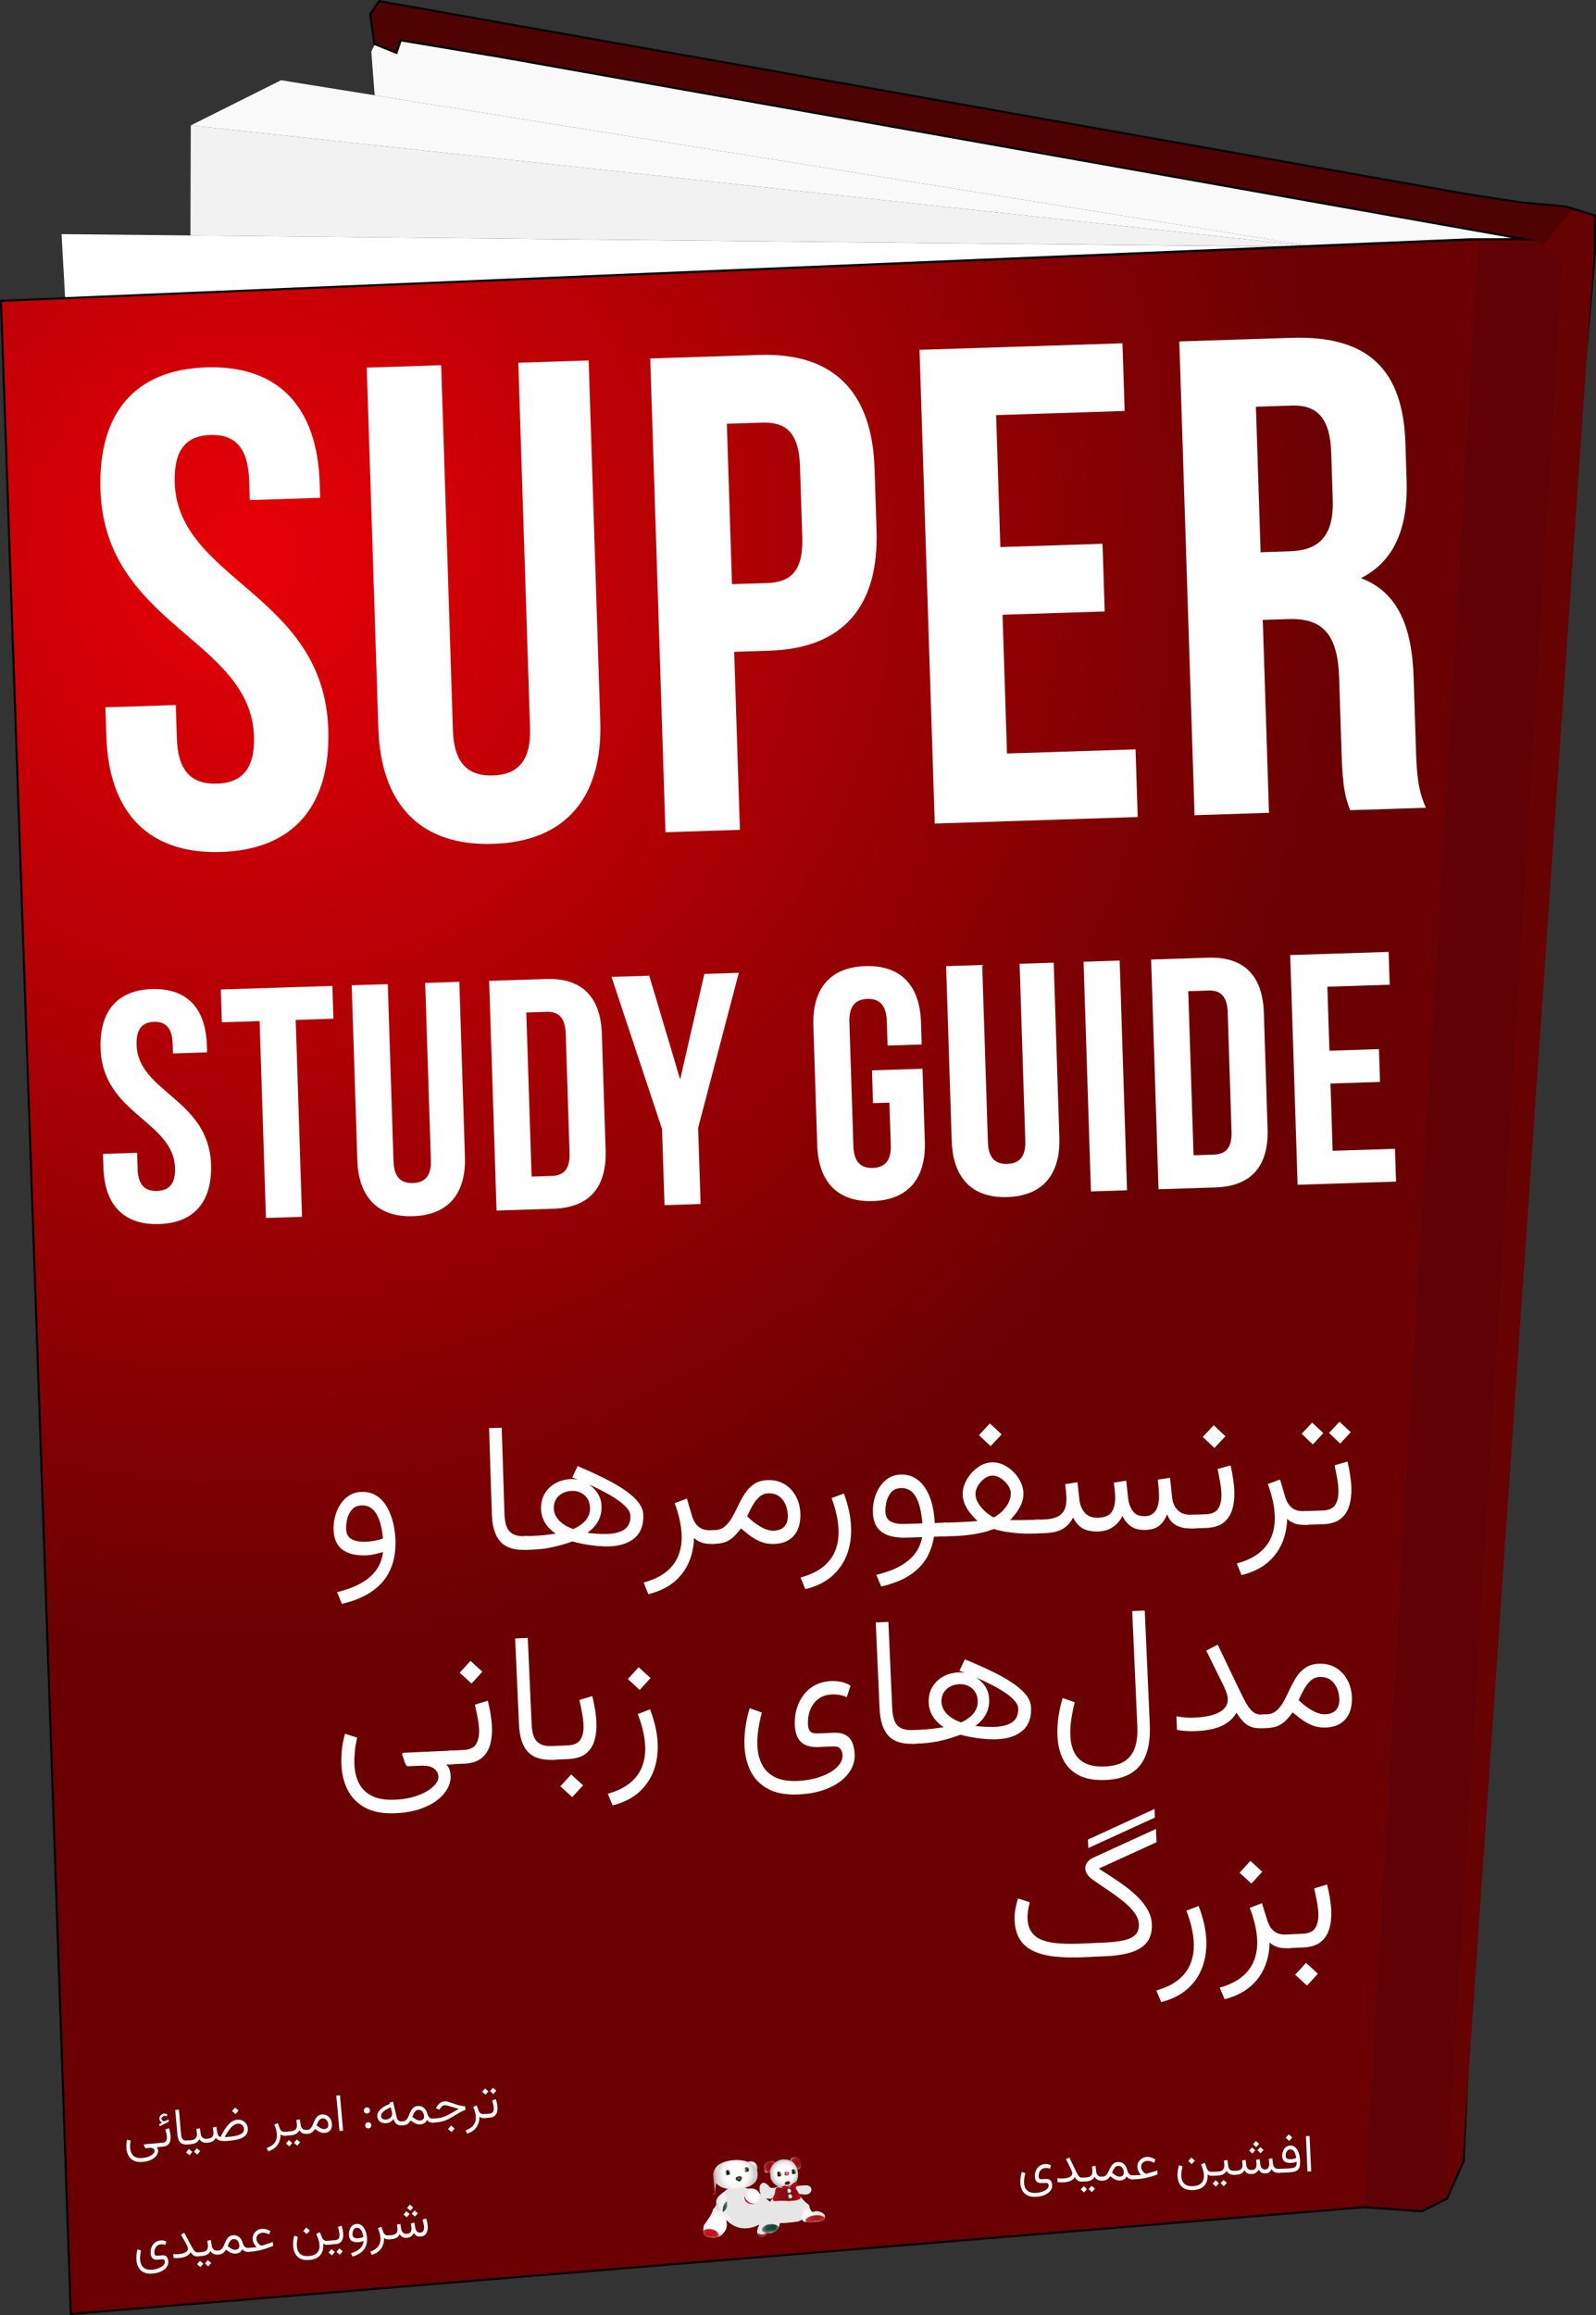 <svg viewBox="0 0 389.017 564.091" xmlns="http://www.w3.org/2000/svg" xmlns:xlink="http://www.w3.org/1999/xlink"><rect x="0" y="0" width="389.017" height="564.091" fill="#333333" stroke="none"/><radialGradient id="a" cx="328.53" cy="135.557" fx="328.53" fy="135.557" gradientUnits="userSpaceOnUse" r="265.498"><stop offset="0" stop-color="#e80007"/><stop offset="1" stop-color="#6a0002"/></radialGradient><radialGradient id="b" cx="328.53" cy="135.557" fx="328.53" fy="135.557" gradientTransform="matrix(-1 -0 -0 1 389 0)" r="265.498" xlink:href="#a"/><clipPath id="c"><path d="m167.143 525.053h36.157v20.328h-36.157z" transform="matrix(.996 -.089 .089 .996 -46.646 18.495)"/></clipPath><clipPath id="d"><path d="m167.143 525.053h36.157v20.328h-36.157z" transform="matrix(.996 -.089 .089 .996 -46.646 18.495)"/></clipPath><clipPath id="e"><path d="m185.929 531.9c-.703.288-.831.954-.766 1.745.031.38.151.749.362 1.067.236.357.533.653.917.862.723.214 1.439.202 2.15-.032-.422.259-.778.734-1.106 1.297-.031.052-.044.113-.04.174.048.785-.019 1.45-.159 2.038-.014.06-.023.121-.024.182l-.013.578c0 .032-.008.064-.021.093-.14.303-.342.667-.497.767-1.523.988-1.863 1.836-2.078 2.433-.08.223-.112.46-.091.696.062.701.401 1.093.991 1.206.786.023 1.261-.311 1.505-1.157.181-.338.125-.768.297-1.082.315-.574.629-1.203.606-2.067.878.758 1.987 1.065 3.324.927 1.031-.057 1.997-.152 2.89-.287.205-.031.405-.087.597-.165.024-.01.046-.018.065-.026.49-.196.935-.492 1.302-.872.615-.637 1.405-1.733 1.026-3.052-.957-.568-1.943-1.654-2.475-2.73 1.559.41 2.819.36 3.081-.912.087-.364-.316-.778-.338-.782-.367-.271-.64-.353-1.372-.295 0 0-1.17.128-1.828.143-.404-.008-.716-.094-.94-.258l-3.631.37c-.749.412-1.503.512-2.072.186-.573-.784-1.098-1.101-1.587-1.057-.025.002-.049.005-.074.009"/></clipPath><radialGradient id="f" cx="-463.553" cy="-59.733" gradientTransform="matrix(6.787 0 0 -6.787 3338.272 128.684)" gradientUnits="userSpaceOnUse" r="1"><stop offset="0" stop-color="#fff"/><stop offset=".334" stop-color="#fcfcfc"/><stop offset=".519" stop-color="#f4f4f4"/><stop offset=".667" stop-color="#e6e6e6"/><stop offset=".674" stop-color="#e6e6e6"/><stop offset="1" stop-color="#e6e6e6"/></radialGradient><clipPath id="g"><path d="m185.929 531.9c-.703.288-.831.954-.766 1.745.031.38.151.749.362 1.067.236.357.533.653.917.862.723.214 1.439.202 2.15-.032-.422.259-.778.734-1.106 1.297-.031.052-.044.113-.04.174.048.785-.019 1.45-.159 2.038-.014.06-.023.121-.024.182l-.013.578c0 .032-.008.064-.021.093-.14.303-.342.667-.497.767-1.523.988-1.863 1.836-2.078 2.433-.08.223-.112.46-.091.696.062.701.401 1.093.991 1.206.786.023 1.261-.311 1.505-1.157.181-.338.125-.768.297-1.082.315-.574.629-1.203.606-2.067.878.758 1.987 1.065 3.324.927 1.031-.057 1.997-.152 2.89-.287.205-.031.405-.087.597-.165.024-.01.046-.018.065-.026.49-.196.935-.492 1.302-.872.615-.637 1.405-1.733 1.026-3.052-.957-.568-1.943-1.654-2.475-2.73 1.559.41 2.819.36 3.081-.912.087-.364-.316-.778-.338-.782-.367-.271-.64-.353-1.372-.295 0 0-1.17.128-1.828.143-.404-.008-.716-.094-.94-.258l-3.631.37c-.749.412-1.503.512-2.072.186-.573-.784-1.098-1.101-1.587-1.057-.025.002-.049.005-.074.009"/></clipPath><radialGradient id="h" cx="-462.968" cy="-59.007" gradientTransform="matrix(-2.816 -0 -0 2.816 -1118.918 704.125)" gradientUnits="userSpaceOnUse" r="1"><stop offset="0" stop-color="#fff"/><stop offset=".174" stop-color="#fcfcfc"/><stop offset=".267" stop-color="#f4f4f4"/><stop offset=".34" stop-color="#e7e7e7"/><stop offset=".404" stop-color="#d4d4d4"/><stop offset=".46" stop-color="#bbb"/><stop offset=".513" stop-color="#9c9c9c"/><stop offset=".561" stop-color="#777"/><stop offset=".607" stop-color="#4d4d4d"/><stop offset=".649" stop-color="#1e1e1e"/><stop offset=".674"/><stop offset="1"/></radialGradient><mask id="i" height="27.179" maskUnits="userSpaceOnUse" width="27.18" x="177.576" y="524.427"><path d="m181.521 528.443h19.289v19.149h-19.289z" fill="url(#h)" transform="matrix(.711 -.704 .704 .711 -323.247 290.255)"/></mask><radialGradient id="j" cx="-462.968" cy="-59.007" gradientTransform="matrix(-2.816 -0 -0 2.816 -1118.918 704.125)" gradientUnits="userSpaceOnUse" r="1"><stop offset="0" stop-color="#f2f2f2"/><stop offset=".421" stop-color="#efefef"/><stop offset=".642" stop-color="#e7e7e7"/><stop offset=".674" stop-color="#e6e6e6"/><stop offset="1" stop-color="#e6e6e6"/></radialGradient><clipPath id="k"><path d="m185.929 531.9c-.703.288-.831.954-.766 1.745.031.38.151.749.362 1.067.236.357.533.653.917.862.723.214 1.439.202 2.15-.032-.422.259-.778.734-1.106 1.297-.031.052-.044.113-.04.174.048.785-.019 1.45-.159 2.038-.014.06-.023.121-.024.182l-.013.578c0 .032-.008.064-.021.093-.14.303-.342.667-.497.767-1.523.988-1.863 1.836-2.078 2.433-.08.223-.112.46-.091.696.062.701.401 1.093.991 1.206.786.023 1.261-.311 1.505-1.157.181-.338.125-.768.297-1.082.315-.574.629-1.203.606-2.067.878.758 1.987 1.065 3.324.927 1.031-.057 1.997-.152 2.89-.287.205-.031.405-.087.597-.165.024-.01.046-.018.065-.026.49-.196.935-.492 1.302-.872.615-.637 1.405-1.733 1.026-3.052-.957-.568-1.943-1.654-2.475-2.73 1.559.41 2.819.36 3.081-.912.087-.364-.316-.778-.338-.782-.367-.271-.64-.353-1.372-.295 0 0-1.17.128-1.828.143-.404-.008-.716-.094-.94-.258l-3.631.37c-.749.412-1.503.512-2.072.186-.573-.784-1.098-1.101-1.587-1.057-.025.002-.049.005-.074.009"/></clipPath><mask id="l" height="27.179" maskUnits="userSpaceOnUse" width="27.18" x="177.576" y="524.427"><path d="m181.521 528.443h19.289v19.149h-19.289z" fill="url(#h)" transform="matrix(.711 -.704 .704 .711 -323.247 290.255)"/></mask><clipPath id="m"><path d="m189.202 533.152c-.059.075-.114.163-.166.262-.041.079-.061.167-.061.256-.002.632-.245 1.245-.611 1.847-.234.385.075.872.523.823 1.303-.142 2.458-.082 3.716-.015h.037c.961-.01 1.62-.21 2.164-.426.307-.122.435-.487.272-.775-.44-.778-.849-1.501-1.221-2.159-.116-.205-.351-.314-.582-.266-.319.066-.643.189-.971.357-.055.028-.114.045-.175.053-.75.102-1.559.035-2.378-.148-.057-.013-.114-.016-.171-.011-.146.013-.282.083-.376.201"/></clipPath><radialGradient id="n" cx="-463.608" cy="-60.031" gradientTransform="matrix(3.305 0 0 -3.305 1723.766 336.213)" gradientUnits="userSpaceOnUse" r="1"><stop offset="0" stop-color="#810f13"/><stop offset=".366" stop-color="#830e12"/><stop offset=".567" stop-color="#8b0d12"/><stop offset=".729" stop-color="#990c12"/><stop offset=".868" stop-color="#ac0a11"/><stop offset=".993" stop-color="#c50711"/><stop offset="1" stop-color="#c70711"/></radialGradient><clipPath id="o"><path d="m191.675 533.914c.028.313.304.544.617.517s.544-.304.516-.617-.304-.544-.617-.516-.544.304-.516.617"/></clipPath><radialGradient id="p" cx="-464.022" cy="-62.26" fx="-464.022" fy="-62.26" gradientTransform="matrix(.683 0 0 -.683 509.236 491.331)" gradientUnits="userSpaceOnUse" r="1"><stop offset="0" stop-color="#fff"/><stop offset=".325" stop-color="#fcfcfc"/><stop offset=".505" stop-color="#f4f4f4"/><stop offset=".65" stop-color="#e6e6e6"/><stop offset=".776" stop-color="#d3d3d3"/><stop offset=".889" stop-color="#bababa"/><stop offset=".993" stop-color="#9b9b9b"/><stop offset="1" stop-color="#999"/></radialGradient><clipPath id="q"><path d="m191.929 535.273c.028.313.304.544.617.516s.544-.304.516-.617-.304-.544-.617-.516-.544.304-.516.617"/></clipPath><radialGradient id="r" cx="-464.022" cy="-62.26" fx="-464.022" fy="-62.26" gradientTransform="matrix(.683 0 0 -.683 509.49 492.691)" r="1" xlink:href="#p"/><clipPath id="s"><path d="m184.554 543.855c0 .053.004.107.016.159.094.421.333.729.72.921.114.057.24.084.367.081.788-.021 1.236-.432 1.401-1.166-.278.335-.807.522-1.441.645-.114.022-.233.006-.338-.045-.318-.156-.555-.465-.72-.91l-.005.314z"/></clipPath><radialGradient id="t" cx="-463.843" cy="-61.29" gradientTransform="matrix(1.043 0 0 -1.043 669.697 480.281)" gradientUnits="userSpaceOnUse" r="1"><stop offset="0" stop-color="#b3b3b3"/><stop offset=".007" stop-color="#b2b0b0"/><stop offset=".116" stop-color="#ad8687"/><stop offset=".232" stop-color="#a86364"/><stop offset=".353" stop-color="#a54647"/><stop offset=".482" stop-color="#a23031"/><stop offset=".622" stop-color="#a02022"/><stop offset=".781" stop-color="#9f1618"/><stop offset="1" stop-color="#9f1416"/></radialGradient><clipPath id="u"><path d="m192.737 526.044c-.117.121-.226.261-.33.418l.002.026 1.577 1.848c.19.222.499.307.773.205.003 0 .005-.002.008-.003.135-.052.229-.163.314-.281.136-.189.171-.52.159-.857-.008-.24-.04-.489-.073-.674-.039-.226-.17-.45-.188-.479-.065-.103-.609-.7-1.279-.648-.006 0-.012 0-.018.001-.358.032-.696.185-.946.444"/></clipPath><radialGradient id="v" cx="-463.702" cy="-60.535" gradientTransform="matrix(1.77 0 0 -1.77 1014.733 419.952)" gradientUnits="userSpaceOnUse" r="1"><stop offset="0" stop-color="#970f11"/><stop offset=".395" stop-color="#971012"/><stop offset=".538" stop-color="#991719"/><stop offset=".64" stop-color="#9c2325"/><stop offset=".722" stop-color="#a13436"/><stop offset=".792" stop-color="#a74a4b"/><stop offset=".855" stop-color="#af6566"/><stop offset=".911" stop-color="#b88686"/><stop offset=".961" stop-color="#c2aaaa"/><stop offset="1" stop-color="#ccc"/></radialGradient><clipPath id="w"><path d="m187.99 526.514c-.582.088-.991.162-1.444.656-.114.124-.304.476-.331.643-.145.915.026 1.508.638 1.64.188.061.379.084.555.075.158-.008.302-.095.38-.233l1.27-2.243c-.143-.288-.403-.44-.724-.521-.095-.024-.193-.031-.29-.023-.018.002-.036.004-.055.007"/></clipPath><radialGradient id="x" cx="-463.687" cy="-60.457" gradientTransform="matrix(1.91 0 0 -1.91 1073.144 412.579)" gradientUnits="userSpaceOnUse" r="1.001"><stop offset="0" stop-color="#970f11"/><stop offset=".381" stop-color="#971012"/><stop offset=".518" stop-color="#9a1719"/><stop offset=".616" stop-color="#9f2325"/><stop offset=".696" stop-color="#a63436"/><stop offset=".764" stop-color="#ae4a4b"/><stop offset=".824" stop-color="#b96566"/><stop offset=".878" stop-color="#c68687"/><stop offset=".928" stop-color="#d5abac"/><stop offset=".973" stop-color="#e6d4d5"/><stop offset="1" stop-color="#f2f2f2"/></radialGradient><clipPath id="y"><path d="m190.271 526.242c-1.674.5-2.576 1.644-2.737 3.506-.028.326.036.653.182.945.898 1.791 2.194 2.563 4.052 2.336 1.703-.44 2.91-1.339 2.744-3.512-.329-2.627-1.782-3.437-3.789-3.35-.029.001-.058.003-.087.006-.124.011-.247.034-.366.07"/></clipPath><radialGradient id="z" cx="-463.602" cy="-60.002" fx="-463.602" fy="-60.002" gradientTransform="matrix(3.483 0 0 -3.483 1805.719 320.638)" gradientUnits="userSpaceOnUse" r="1"><stop offset="0" stop-color="#fff"/><stop offset=".473" stop-color="#fdfdfd"/><stop offset=".644" stop-color="#f6f6f6"/><stop offset=".767" stop-color="#eaeaea"/><stop offset=".867" stop-color="#d9d9d9"/><stop offset=".951" stop-color="#c3c3c3"/><stop offset="1" stop-color="#b3b3b3"/></radialGradient><clipPath id="A"><path d="m189.24 529.839c.031.349.34.608.689.577s.608-.34.577-.689-.34-.608-.689-.577-.608.34-.577.689"/></clipPath><radialGradient id="B" cx="-464.062" cy="-62.471" fx="-464.062" fy="-62.471" gradientTransform="matrix(.635 0 0 -.635 484.673 490.097)" gradientUnits="userSpaceOnUse" r="1"><stop offset="0" stop-color="#ccc"/><stop offset=".231" stop-color="#a4a09c"/><stop offset=".762" stop-color="#4c4134"/><stop offset="1" stop-color="#2a1b0b"/></radialGradient><clipPath id="C"><path d="m189.477 529.818c.019.218.212.38.431.36s.38-.212.36-.431-.212-.38-.431-.36-.38.212-.36.431"/></clipPath><radialGradient id="D" cx="-464.399" cy="-64.284" fx="-464.399" fy="-64.284" gradientTransform="matrix(.397 0 0 -.397 374.257 504.259)" gradientUnits="userSpaceOnUse" r="1"><stop offset="0" stop-color="#4d4d4d"/><stop offset=".221" stop-color="#484848"/><stop offset=".453" stop-color="#3c3c3c"/><stop offset=".691" stop-color="#272727"/><stop offset=".931" stop-color="#090909"/><stop offset="1"/></radialGradient><clipPath id="E"><path d="m192.776 529.259c.031.349.34.608.689.577s.608-.34.577-.689-.34-.608-.689-.577-.608.34-.577.689"/></clipPath><radialGradient id="F" cx="-464.062" cy="-62.471" fx="-464.062" fy="-62.471" gradientTransform="matrix(.635 0 0 -.635 488.209 489.517)" r="1" xlink:href="#B"/><clipPath id="G"><path d="m193.013 529.238c.019.218.212.38.431.36s.38-.212.36-.431-.212-.38-.431-.36-.38.212-.36.431"/></clipPath><radialGradient id="H" cx="-464.399" cy="-64.284" fx="-464.399" fy="-64.284" gradientTransform="matrix(.397 0 0 -.397 377.793 503.679)" r="1" xlink:href="#D"/><clipPath id="I"><path d="m191.045 529.512c-.025.033-.041.072-.046.112-.002.019-.004.038-.004.056 0 .059.028.114.074.15.273.217.527.379.711.328.353-.145.547-.351.553-.628 0-.022-.003-.044-.011-.064-.074-.196-.283-.288-.653-.254-.021 0-.041.002-.061.004-.246.022-.431.124-.563.297"/></clipPath><radialGradient id="J" cx="-463.951" cy="-61.875" gradientTransform="matrix(.792 0 0 -.792 558.966 480.707)" gradientUnits="userSpaceOnUse" r="1"><stop offset="0" stop-color="#fff2f2"/><stop offset=".002" stop-color="#fef0f0"/><stop offset=".06" stop-color="#f1c4c5"/><stop offset=".122" stop-color="#e69d9f"/><stop offset=".19" stop-color="#dc7a7d"/><stop offset=".264" stop-color="#d35c60"/><stop offset=".346" stop-color="#cc4449"/><stop offset=".439" stop-color="#c73237"/><stop offset=".549" stop-color="#c3252b"/><stop offset=".693" stop-color="#c11e24"/><stop offset="1" stop-color="#c11c22"/></radialGradient><clipPath id="K"><path d="m192.033 531.466c-.291.057-.632.239-.88.496-.064.066-.074.169-.023.245.045.068.113.124.208.168.267.057.525.06.769-.015.251-.129.436-.279.474-.48.01-.055 0-.112-.029-.161-.087-.15-.203-.251-.476-.258-.008 0-.016 0-.024 0-.007 0-.014.002-.021.003"/></clipPath><radialGradient id="L" cx="-463.932" cy="-61.773" gradientTransform="matrix(.826 0 0 -.826 575.261 480.896)" gradientUnits="userSpaceOnUse" r="1"><stop offset="0" stop-color="#940d11"/><stop offset=".005" stop-color="#930d11"/><stop offset=".126" stop-color="#820d11"/><stop offset=".274" stop-color="#750d11"/><stop offset=".479" stop-color="#6e0d11"/><stop offset="1" stop-color="#6d0d11"/></radialGradient><clipPath id="M"><path d="m194.048 531.585c-.566.275-1.011.624-1.401 1.007-.218-.06-.403-.022-.563.09-.262.039-.526 0-.791-.091-.057-.02-.119-.023-.177-.009-.383.096-.596.246-.726.423-.065.088-.045.213.044.277.233.168.644.183 1.144.123.295-.141.543-.288.624-.454.136.01.274-.029.415-.117.365.158.781.239 1.244.249.083.002.161-.044.201-.116.312-.562.331-.978.181-1.311-.026-.057-.085-.089-.144-.084-.017.002-.034.006-.05.014"/></clipPath><radialGradient id="N" cx="-463.688" cy="-60.464" gradientTransform="matrix(1.894 0 0 -1.894 1070.424 418.032)" gradientUnits="userSpaceOnUse" r="1"><stop offset="0" stop-color="#810f13"/><stop offset=".417" stop-color="#9f0b12"/><stop offset="1" stop-color="#c70711"/></radialGradient><clipPath id="O"><path d="m192.125 532.655.058.327c.007-.011.013-.021.018-.032.136.01.274-.029.415-.117.017.007.035.014.052.022l-.04-.268c-.083-.021-.161-.027-.235-.021-.096.009-.185.039-.267.089"/></clipPath><radialGradient id="P" cx="-464.184" cy="-63.132" gradientTransform="matrix(.521 0 0 -.521 434.379 499.854)" gradientUnits="userSpaceOnUse" r="1"><stop offset="0" stop-color="#8e6859"/><stop offset=".218" stop-color="#98796d"/><stop offset=".663" stop-color="#b4a6a0"/><stop offset="1" stop-color="#ccc"/></radialGradient><clipPath id="Q"><path d="m195.307 538.454c.309-.218.592-.387.719-.277-.279.544-.515 1.337-.735 2.191.125.415.347.769.729 1.025 1.004.073 1.965-.015 2.761-.033 1.29-.141 2.347-.209 2.379-1.035.028-.587-.317-.991-1.143-1.347-.738-.305-1.322-.24-1.939.013-.332-.227-.653-.656-.774-1.233l-.275-.401c-.39-.251-.83-.4-1.305-.482-.274.452-.372 1.001-.418 1.578"/></clipPath><radialGradient id="R" cx="-463.613" cy="-60.174" gradientTransform="matrix(2.665 0 0 -2.665 1432.612 379.453)" gradientUnits="userSpaceOnUse" r="1"><stop offset="0" stop-color="#fff"/><stop offset=".368" stop-color="#f9f9f9"/><stop offset=".806" stop-color="#ebebeb"/><stop offset=".93" stop-color="#e6e6e6"/><stop offset="1" stop-color="#e6e6e6"/></radialGradient><clipPath id="S"><path d="m198.553 539.789c-1.354.18-2.384.894-2.354 1.616.939.052 1.834-.028 2.582-.044 1.204-.132 2.205-.2 2.359-.881-.333-.515-1.281-.811-2.377-.714-.07.006-.139.014-.21.023"/></clipPath><radialGradient id="T" cx="-463.692" cy="-60.484" gradientTransform="matrix(1.856 0 0 -1.856 1059.327 428.306)" gradientUnits="userSpaceOnUse" r="1"><stop offset="0" stop-color="#991c1c"/><stop offset=".378" stop-color="#ac1f1f"/><stop offset="1" stop-color="#ca2525"/></radialGradient><clipPath id="U"><path d="m181.293 528.391c.083.932.905 1.62 1.837 1.537s1.62-.905 1.537-1.837-.905-1.62-1.837-1.537-1.62.905-1.537 1.837"/></clipPath><radialGradient id="V" cx="-463.711" cy="-60.583" gradientTransform="matrix(1.694 0 0 -1.694 968.52 425.611)" gradientUnits="userSpaceOnUse" r="1"><stop offset="0" stop-color="#fff"/><stop offset=".621" stop-color="#fdfdfd"/><stop offset=".845" stop-color="#f6f6f6"/><stop offset="1" stop-color="#ebebeb"/></radialGradient><mask id="W" height="3.675" maskUnits="userSpaceOnUse" width="3.675" x="181.143" y="526.404"><path d="m181.287 526.547h3.388v3.388h-3.388z" fill="url(#V)" transform="matrix(.996 -.089 .089 .996 -46.037 18.269)"/></mask><radialGradient id="X" cx="-463.711" cy="-60.583" fx="-463.711" fy="-60.583" gradientTransform="matrix(1.694 0 0 -1.694 968.52 425.611)" r="1" xlink:href="#z"/><clipPath id="Y"><path d="m173.947 530.346c.173 1.951 2.188 3.393 5.666 3.057 4.271-.412 5.212-2.057 5.038-4.009s-2.521-3.252-5.666-3.057c-.118.007-.232.016-.345.026-3.667.326-4.861 2.09-4.693 3.983"/></clipPath><radialGradient id="Z" cx="-463.578" cy="-59.872" gradientTransform="matrix(4.554 0 0 -4.554 2290.236 257.237)" gradientUnits="userSpaceOnUse" r="1"><stop offset="0" stop-color="#fff"/><stop offset=".513" stop-color="#fdfdfd"/><stop offset=".699" stop-color="#f6f6f6"/><stop offset=".832" stop-color="#eaeaea"/><stop offset=".939" stop-color="#d9d9d9"/><stop offset="1" stop-color="#ccc"/></radialGradient><clipPath id="aa"><path d="m176.766 529.471c.032.357.239.603.596.572s.649-.323.617-.679-.241-.63-.598-.598-.647.349-.615.706"/></clipPath><radialGradient id="ab" cx="-464.073" cy="-62.535" gradientTransform="matrix(.622 0 0 -.622 466.102 490.497)" gradientUnits="userSpaceOnUse" r="1"><stop offset="0" stop-color="#fff"/><stop offset=".27" stop-color="#cec6c0"/><stop offset=".892" stop-color="#573a26"/><stop offset="1" stop-color="#42210b"/></radialGradient><clipPath id="ac"><path d="m167.143 525.053h36.157v20.328h-36.157z" transform="matrix(.996 -.089 .089 .996 -46.646 18.495)"/></clipPath><clipPath id="ad"><path d="m176.951 529.468c.023.262.224.405.486.382.264-.023.381-.195.358-.457-.017-.192-.103-.443-.435-.413-.262.023-.432.226-.408.488"/></clipPath><radialGradient id="ae" cx="-464.329" cy="-63.912" gradientTransform="matrix(.43 0 0 -.43 377.115 501.924)" gradientUnits="userSpaceOnUse" r="1"><stop offset="0" stop-color="#4d4d4d"/><stop offset=".147" stop-color="#3d3d3d"/><stop offset=".505" stop-color="#1b1b1b"/><stop offset=".802" stop-color="#070707"/><stop offset="1"/></radialGradient><clipPath id="af"><path d="m167.143 525.053h36.157v20.328h-36.157z" transform="matrix(.996 -.089 .089 .996 -46.646 18.495)"/></clipPath><clipPath id="ag"><path d="m181.375 528.716c.032.357.289.572.646.541s.572-.289.541-.646-.316-.57-.672-.538-.546.287-.514.644"/></clipPath><radialGradient id="ah" cx="-464.099" cy="-62.673" gradientTransform="matrix(.596 0 0 -.596 458.366 491.338)" gradientUnits="userSpaceOnUse" r="1"><stop offset="0" stop-color="#fff"/><stop offset=".09" stop-color="#f6f4f3"/><stop offset=".25" stop-color="#ded8d5"/><stop offset=".462" stop-color="#b8aba3"/><stop offset=".718" stop-color="#826d5e"/><stop offset="1" stop-color="#42210b"/></radialGradient><clipPath id="ai"><path d="m167.143 525.053h36.157v20.328h-36.157z" transform="matrix(.996 -.089 .089 .996 -46.646 18.495)"/></clipPath><clipPath id="aj"><path d="m181.588 528.71c.023.262.169.384.431.36s.384-.169.36-.431-.165-.357-.431-.36c-.021 0-.041 0-.06.002-.279.025-.316.249-.3.428"/></clipPath><radialGradient id="ak" cx="-464.397" cy="-64.274" gradientTransform="matrix(.398 0 0 -.398 366.73 503.104)" gradientUnits="userSpaceOnUse" r="1"><stop offset="0" stop-color="#4d4d4d"/><stop offset="1"/></radialGradient><clipPath id="al"><path d="m167.143 525.053h36.157v20.328h-36.157z" transform="matrix(.996 -.089 .089 .996 -46.646 18.495)"/></clipPath><clipPath id="am"><path d="m180.284 530.273-.49.085c-.261.05-.671.463-.351.766l.542.342c.068.043.151.059.23.042.056-.012.109-.028.154-.046.072-.029.13-.083.166-.151l.284-.545c.038-.074.032-.163-.017-.23-.045-.061-.112-.118-.178-.163-.092-.062-.205-.112-.315-.102-.008 0-.017.002-.025.003"/></clipPath><radialGradient id="an" cx="-462.832" cy="-56.076" gradientTransform="matrix(-.862 -0 -0 .553 -218.817 561.924)" gradientUnits="userSpaceOnUse" r="1"><stop offset="0" stop-color="#666"/><stop offset=".174" stop-color="#616161"/><stop offset=".373" stop-color="#535353"/><stop offset=".586" stop-color="#3c3c3c"/><stop offset=".807" stop-color="#1c1c1c"/><stop offset=".82" stop-color="#1a1a1a"/><stop offset="1" stop-color="#1a1a1a"/></radialGradient><clipPath id="ao"><path d="m167.143 525.053h36.157v20.328h-36.157z" transform="matrix(.996 -.089 .089 .996 -46.646 18.495)"/></clipPath><clipPath id="ap"><path d="m173.78 534.361c-.011.007-.124.128-.146.268-.005.032-.013.08.011.126.042.082.154.099.222.108.246.033.501-.075.578-.179.05-.067.116-.329.008-.383-.025-.012-.246-.062-.195-.046-.013-.004-.049-.004-.097 0-.111.01-.285.043-.381.106"/></clipPath><radialGradient id="aq" cx="-464.433" cy="-64.468" gradientTransform="matrix(.382 0 0 -.382 351.713 509.902)" gradientUnits="userSpaceOnUse" r="1"><stop offset="0" stop-color="#fff"/><stop offset=".466" stop-color="#fbfbfb"/><stop offset=".843" stop-color="#f1f1f1"/><stop offset="1" stop-color="#ebebeb"/></radialGradient><mask id="ar" height=".728" maskUnits="userSpaceOnUse" width="1.02" x="173.584" y="534.209"><path d="m173.611 534.25h.967v.645h-.967z" fill="url(#aq)" transform="matrix(.996 -.089 .089 .996 -46.633 17.508)"/></mask><radialGradient id="as" cx="-464.433" cy="-64.468" gradientTransform="matrix(.382 0 0 -.382 351.713 509.902)" gradientUnits="userSpaceOnUse" r="1"><stop offset="0" stop-color="#fff"/><stop offset=".266" stop-color="#fbfbfb"/><stop offset=".482" stop-color="#f1f1f1"/><stop offset=".681" stop-color="#e0e0e0"/><stop offset=".867" stop-color="#c8c8c8"/><stop offset="1" stop-color="#b3b3b3"/></radialGradient><clipPath id="at"><path d="m175.316 527.39c-.021.014-.048.029-.079.049.026-.017.052-.033.079-.049m-.224.148c-.121.092-.278.233-.46.46 0 0-.072.086-.072.087-.123.192-.194.244-.216.299.002-.009-.016.022-.034.053-.016.028-.032.056-.033.054-.027.048-.038.062-.039.06-.579 1-.528 2.043-.488 2.875.058 1.193.365 1.324.322 2.124-.008.144-.043.612.171.729.038.021.104.042.134.015.053-.048-.067-.2-.09-.417-.016-.151.025-.237.07-.405.083-.309.07-.489.095-.726.016-.154.059-.432.119-.784.132.156.272.284.403.37.437.289.744.554 1.216.695.049.015.116-.055.084-.095-.878-1.114-1.276-2.362-1.191-3.755.16-.838.273-1.569.301-1.762l.013-.028c.03-.056.028-.078.006-.076-.045.004-.176.105-.312.228"/></clipPath><linearGradient id="au" gradientTransform="matrix(2.392 0 0 -2.392 1282.854 386.669)" gradientUnits="userSpaceOnUse" x1="-463.649" x2="-462.649" y1="-60.256" y2="-60.256"><stop offset="0" stop-color="#be908f"/><stop offset=".059" stop-color="#c6a4a3"/><stop offset=".142" stop-color="#cfbab9"/><stop offset=".24" stop-color="#d6caca"/><stop offset=".361" stop-color="#dbd6d6"/><stop offset=".531" stop-color="#dedddd"/><stop offset="1" stop-color="#dfdfdf"/></linearGradient><clipPath id="av"><path d="m176.311 534.374c-.823.921-1.434 2.059-1.938 3.308l-.579.663c-.146 1.046-1.217 2.481-2.232 3.892-.323 1.392-.175 2.409.828 2.743 1.696.407 3.136.296 4.006-.967.631-.711 1.03-1.707.541-3.184 2.23 2.21 4.868 2.832 8.081 1.222.333 1.611 1.237 2.417 2.972 2.048 1.617-.53 2.614-1.646 1.809-4.466-.724-1.476-1.574-2.797-2.796-3.658-1.574-1.633-3.16-2.41-4.754-2.66l-.695-.235-4.134.283c-.551.282-.921.619-1.109 1.011"/></clipPath><radialGradient id="aw" cx="-463.24" cy="-59.51" gradientTransform="matrix(0 7.324 7.324 -0 616.928 3930.634)" gradientUnits="userSpaceOnUse" r="1"><stop offset="0" stop-color="#fff"/><stop offset=".393" stop-color="#fcfcfc"/><stop offset=".66" stop-color="#f3f3f3"/><stop offset=".866" stop-color="#e6e6e6"/><stop offset="1" stop-color="#e6e6e6"/></radialGradient><clipPath id="ax"><path d="m176.311 534.374c-.823.921-1.434 2.059-1.938 3.308l-.579.663c-.146 1.046-1.217 2.481-2.232 3.892-.323 1.392-.175 2.409.828 2.743 1.696.407 3.136.296 4.006-.967.631-.711 1.03-1.707.541-3.184 2.23 2.21 4.868 2.832 8.081 1.222.333 1.611 1.237 2.417 2.972 2.048 1.617-.53 2.614-1.646 1.809-4.466-.724-1.476-1.574-2.797-2.796-3.658-1.574-1.633-3.16-2.41-4.754-2.66l-.695-.235-4.134.283c-.551.282-.921.619-1.109 1.011"/></clipPath><radialGradient id="ay" cx="-462.992" cy="-59.545" fx="-462.992" fy="-59.545" gradientTransform="matrix(0 3.779 3.779 -0 412.016 2290.123)" gradientUnits="userSpaceOnUse" r="1"><stop offset="0" stop-color="#fff"/><stop offset=".203" stop-color="#fcfcfc"/><stop offset=".332" stop-color="#f3f3f3"/><stop offset=".441" stop-color="#e4e4e4"/><stop offset=".539" stop-color="#d0d0d0"/><stop offset=".629" stop-color="#b4b4b4"/><stop offset=".714" stop-color="#939393"/><stop offset=".794" stop-color="#6c6c6c"/><stop offset=".871" stop-color="#3e3e3e"/><stop offset=".942" stop-color="#0b0b0b"/><stop offset=".958"/><stop offset="1"/></radialGradient><mask id="az" height="13.512" maskUnits="userSpaceOnUse" width="20.365" x="170.383" y="532.273"><path d="m170.869 533.108h19.393v11.842h-19.393z" fill="url(#ay)" transform="matrix(.996 -.089 .089 .996 -47.002 18.098)"/></mask><radialGradient id="aA" cx="-462.992" cy="-59.545" fx="-462.992" fy="-59.545" gradientTransform="matrix(0 3.779 3.779 -0 412.016 2290.123)" gradientUnits="userSpaceOnUse" r="1"><stop offset="0" stop-color="#fff"/><stop offset=".441" stop-color="#fcfcfc"/><stop offset=".73" stop-color="#f3f3f3"/><stop offset=".958" stop-color="#e6e6e6"/><stop offset="1" stop-color="#e6e6e6"/></radialGradient><clipPath id="aB"><path d="m176.311 534.374c-.823.921-1.434 2.059-1.938 3.308l-.579.663c-.146 1.046-1.217 2.481-2.232 3.892-.323 1.392-.175 2.409.828 2.743 1.696.407 3.136.296 4.006-.967.631-.711 1.03-1.707.541-3.184 2.23 2.21 4.868 2.832 8.081 1.222.333 1.611 1.237 2.417 2.972 2.048 1.617-.53 2.614-1.646 1.809-4.466-.724-1.476-1.574-2.797-2.796-3.658-1.574-1.633-3.16-2.41-4.754-2.66l-.695-.235-4.134.283c-.551.282-.921.619-1.109 1.011"/></clipPath><radialGradient id="aC" cx="-462.992" cy="-59.545" fx="-462.992" fy="-59.545" gradientTransform="matrix(0 3.779 3.779 -0 399.534 2290.97)" r="1" xlink:href="#ay"/><mask id="aD" height="13.512" maskUnits="userSpaceOnUse" width="20.365" x="170.383" y="532.273"><path d="m170.869 533.108h19.393v11.842h-19.393z" fill="url(#aC)" transform="matrix(.996 -.089 .089 .996 -47.002 18.098)"/></mask><radialGradient id="aE" cx="-462.992" cy="-59.545" fx="-462.992" fy="-59.545" gradientTransform="matrix(0 3.779 3.779 -0 399.534 2290.97)" r="1" xlink:href="#aA"/><clipPath id="aF"><path d="m171.41 543.443c.011.765.297 1.31.981 1.538 1.167.28 2.212.315 3.034-.102-.231-1.118-1.452-1.899-2.842-1.776-.429.038-.827.158-1.173.34"/></clipPath><linearGradient id="aG" gradientTransform="matrix(2.01 0 0 -2.01 1106.133 424.57)" gradientUnits="userSpaceOnUse" x1="-464.468" x2="-463.468" y1="-59.519" y2="-59.519"><stop offset="0" stop-color="#fff"/><stop offset=".286" stop-color="#fcfcfc"/><stop offset=".453" stop-color="#f4f4f4"/><stop offset=".59" stop-color="#e6e6e6"/><stop offset=".71" stop-color="#d2d2d2"/><stop offset=".819" stop-color="#b8b8b8"/><stop offset=".919" stop-color="#989898"/><stop offset=".984" stop-color="#808080"/><stop offset="1" stop-color="#808080"/></linearGradient><mask id="aH" height="4.009" maskUnits="userSpaceOnUse" width="4.909" x="170.939" y="542.212"><path d="m171.744 542.013h3.299v4.407h-3.299z" fill="url(#aG)" transform="matrix(.172 -.985 .985 .172 -392.56 621.245)"/></mask><linearGradient id="aI" gradientTransform="matrix(2.01 0 0 -2.01 1106.133 424.57)" gradientUnits="userSpaceOnUse" x1="-464.468" x2="-463.468" y1="-59.519" y2="-59.519"><stop offset="0" stop-color="#c7101e"/><stop offset=".984" stop-color="#c7111f"/><stop offset="1" stop-color="#c7111f"/></linearGradient><clipPath id="aJ"><path d="m185.487 543.284c.49.758 1.295 1.072 2.504.815.876-.287 1.569-.746 1.894-1.554-.561-.471-1.326-.729-2.143-.656-.987.088-1.814.637-2.255 1.395"/></clipPath><linearGradient id="aK" gradientTransform="matrix(0 -2.255 -2.255 -0 53.995 -502.967)" gradientUnits="userSpaceOnUse" x1="-464.351" x2="-463.351" y1="-59.292" y2="-59.292"><stop offset="0" stop-color="#fff"/><stop offset=".379" stop-color="#fff"/><stop offset=".507" stop-color="#fbfbfb"/><stop offset=".613" stop-color="#f1f1f1"/><stop offset=".71" stop-color="#e0e0e0"/><stop offset=".803" stop-color="#c8c8c8"/><stop offset=".892" stop-color="#a9a9a9"/><stop offset=".977" stop-color="#838383"/><stop offset=".984" stop-color="#808080"/><stop offset="1" stop-color="#808080"/></linearGradient><mask id="aL" height="2.757" maskUnits="userSpaceOnUse" width="4.638" x="185.381" y="541.705"><path d="m185.477 541.897h4.446v2.372h-4.446z" fill="url(#aK)" transform="matrix(.996 -.089 .089 .996 -47.333 18.745)"/></mask><linearGradient id="aM" gradientTransform="matrix(0 -2.255 -2.255 -0 53.995 -502.967)" gradientUnits="userSpaceOnUse" x1="-464.351" x2="-463.351" y1="-59.292" y2="-59.292"><stop offset="0" stop-color="#134131"/><stop offset=".379" stop-color="#134131"/><stop offset=".984" stop-color="#134131"/><stop offset="1" stop-color="#134131"/></linearGradient><clipPath id="aN"><path d="m175.329 534.986c-.71.668-1.024 1.657-.832 2.613.014.067.027.134.04.201.007.036.016.071.029.105.254.691.724 1.072 1.439 1.102.188.008.372-.059.512-.186.517-.465.793-1.071.755-1.861.008-.495-.018-.997-.081-1.508l-.697-1.413c-.399.263-.785.589-1.165.946"/></clipPath><linearGradient id="aO" gradientTransform="matrix(2.897 0 0 -2.897 1517.37 362.436)" gradientUnits="userSpaceOnUse" x1="-463.623" x2="-462.623" y1="-60.116" y2="-60.116"><stop offset="0" stop-color="#ccc"/><stop offset=".122" stop-color="#dcdcdc"/><stop offset=".272" stop-color="#e9e9e9"/><stop offset=".479" stop-color="#f0f0f0"/><stop offset="1" stop-color="#f2f2f2"/></linearGradient><clipPath id="aP"><path d="m176.159 538.945c.001.016.003.033.005.049.13-.024.253-.084.353-.174.517-.465.793-1.071.755-1.861.004-.232 0-.466-.012-.702-.739.392-1.209 1.47-1.101 2.688"/></clipPath><linearGradient id="aQ" gradientTransform="matrix(0 1.023 1.023 -0 239.477 1011.271)" gradientUnits="userSpaceOnUse" x1="-463.518" x2="-462.518" y1="-61.359" y2="-61.359"><stop offset="0" stop-color="#fff"/><stop offset=".197" stop-color="#fbfbfb"/><stop offset=".369" stop-color="#f0f0f0"/><stop offset=".533" stop-color="#dedede"/><stop offset=".69" stop-color="#c5c5c5"/><stop offset=".842" stop-color="#a5a5a5"/><stop offset=".984" stop-color="#808080"/><stop offset="1" stop-color="#808080"/></linearGradient><mask id="aR" height="2.962" maskUnits="userSpaceOnUse" width="2.006" x="175.709" y="536.145"><path d="m175.301 536.741h2.821v1.77h-2.821z" fill="url(#aQ)" transform="matrix(.086 -.996 .996 .086 -374.094 667.558)"/></mask><linearGradient id="aS" gradientTransform="matrix(0 1.023 1.023 -0 239.477 1011.271)" gradientUnits="userSpaceOnUse" x1="-463.518" x2="-462.518" y1="-61.359" y2="-61.359"><stop offset="0" stop-color="#134131"/><stop offset=".984" stop-color="#134131"/><stop offset="1" stop-color="#134131"/></linearGradient><clipPath id="aT"><path d="m182.47 533.284c-.119.017-.228.074-.31.161-.315.332-.525.792-.676 1.323-.004.016-.008.032-.011.048-.227 1.181.212 1.959 1.46 2.249.033.008.066.013.1.016.945.083 1.771-.081 2.084-1.313.004-.016.007-.032.01-.049.065-.402.048-.865-.114-1.435-.018-.065-.049-.126-.09-.179-.523-.678-1.281-.931-2.227-.847-.074.007-.149.015-.226.026"/></clipPath><radialGradient id="aU" cx="-463.686" cy="-60.452" gradientTransform="matrix(1.916 0 0 -1.916 1071.84 419.329)" gradientUnits="userSpaceOnUse" r="1"><stop offset="0" stop-color="#fff"/><stop offset=".59" stop-color="#fdfdfd"/><stop offset=".806" stop-color="#f6f6f6"/><stop offset=".96" stop-color="#eaeaea"/><stop offset="1" stop-color="#e6e6e6"/></radialGradient><clipPath id="aV"><path d="m181.472 534.817c-.227 1.181.212 1.959 1.46 2.249.033.008.066.013.1.016.559.049 1.077.012 1.471-.282-.167.056-.343.093-.527.11-1.267.113-2.385-.823-2.498-2.09 0-.008 0-.017-.002-.025-.002.008-.004.015-.005.023"/></clipPath><linearGradient id="aW" gradientTransform="matrix(1.499 0 0 -1.499 878.25 445.733)" gradientUnits="userSpaceOnUse" x1="-464.573" x2="-463.573" y1="-60.169" y2="-60.169"><stop offset="0" stop-color="#fff"/><stop offset=".098" stop-color="#f9f9f9"/><stop offset=".222" stop-color="#e9e9e9"/><stop offset=".36" stop-color="#d0d0d0"/><stop offset=".508" stop-color="#acacac"/><stop offset=".663" stop-color="#7e7e7e"/><stop offset=".825" stop-color="#454545"/><stop offset=".99" stop-color="#040404"/><stop offset="1"/></linearGradient><mask id="aX" height="5.676" maskUnits="userSpaceOnUse" width="5.676" x="179.996" y="533.102"><path d="m180.819 533.925h4.029v4.029h-4.029z" fill="url(#aW)" transform="matrix(.642 -.767 .767 .642 -345.521 332.222)"/></mask><linearGradient id="aY" gradientTransform="matrix(1.499 0 0 -1.499 878.25 445.733)" gradientUnits="userSpaceOnUse" x1="-464.573" x2="-463.573" y1="-60.169" y2="-60.169"><stop offset="0" stop-color="#c7101e"/><stop offset=".109" stop-color="#c71523"/><stop offset=".247" stop-color="#ca2431"/><stop offset=".4" stop-color="#cd3e49"/><stop offset=".564" stop-color="#d2626b"/><stop offset=".736" stop-color="#d99096"/><stop offset=".913" stop-color="#e1c7c9"/><stop offset="1" stop-color="#e6e6e6"/></linearGradient><path d="m15.893 72.908-.893-15.859 31.416.321 274.951 2.801z" fill="#fff"/><path d="m46.5 30.549-.084 26.821 274.267 2.764z" fill="#f2f2f2"/><path d="m68.5 19.549-22 11 274.183 29.585-229.362-36.912z" fill="#f9f9f9"/><path d="m91.5 10.549-1 2 .821 10.673 229.362 36.912 49.817-2.296-249-44.289-24-4-1 3z" fill="#f9f9f9"/><path d="m358.5 58.549-358 15 17 490 315-26 14 1 6-3 4-9 2-46 26-374 4-45v-8.841l-7-2.159-11-1-13-2-265-47-2 3 1 7 5 2 1-3 24 4 253 45z" fill="none" stroke="#000" stroke-miterlimit="10"/><path d="m.5 73.549 17 490 315-26 27.759-479z" fill="url(#b)"/><path d="m332.5 537.549 14 1 6-3 28.5-472.5-6.5-4.5h-14.241z" fill="#600106"/><path d="m383.192 51.071-6.953 8.683 4.761 3.295-28.5 472.5 4-9 32-465v-8.841z" fill="#660202"/><path d="m383.192 51.071-1.692-.522-11-1-13-2-265-47-2 3 1 7 5 2 1-3 24 4 253 45 1.739 1.205z" fill="#4f0202"/><g fill="#fff"><path d="m95.083 382.581c-.959 2.076-2.421 3.794-4.385 5.154s-4.416 2.38-7.354 3.06l-1.19-2.84c2.312-.573 4.263-1.307 5.854-2.2s2.835-1.974 3.732-3.241 1.437-2.725 1.618-4.372c-.594.21-1.273.396-2.037.561-.765.163-1.469.255-2.112.275-2.489.08-4.409-.385-5.761-1.397-1.353-1.011-2.063-2.63-2.135-4.855-.034-1.069.085-2.139.358-3.21s.696-2.052 1.269-2.943c.572-.89 1.293-1.612 2.162-2.168.868-.555 1.866-.851 2.994-.887 1.405-.046 2.62.26 3.646.915 1.024.656 1.871 1.552 2.537 2.688.667 1.136 1.173 2.409 1.519 3.82.346 1.41.542 2.84.589 4.289.091 2.826-.343 5.277-1.303 7.352zm-3.802-7.155c.706-.133 1.393-.312 2.06-.538-.096-1.17-.267-2.248-.511-3.237-.244-.988-.572-1.854-.984-2.596s-.918-1.308-1.517-1.699-1.315-.573-2.149-.547c-1.025.033-1.817.367-2.376 1-.559.634-.944 1.383-1.159 2.247-.213.864-.309 1.677-.284 2.438.039 1.2.473 2.04 1.302 2.52.828.479 2.012.692 3.549.644.674-.021 1.363-.099 2.07-.231z"/><path d="m122.287 347.884.675 20.995c.068 2.123.503 3.571 1.305 4.345.802.772 2 1.134 3.596 1.082l.747-.024.107 3.338-.747.024c-2.68.086-4.672-.574-5.978-1.984-1.306-1.408-2.007-3.635-2.105-6.681l-.674-20.995z"/><path d="m140.811 357.226c2.422 1.037 4.608 2.04 6.56 3.01 1.951.972 3.62 1.939 5.007 2.907 1.387.966 2.463 1.939 3.227 2.919.765.979 1.164 2.003 1.198 3.072.08 2.488-.63 4.365-2.128 5.63s-3.55 1.939-6.156 2.023c-1.01.032-2.074-.007-3.191-.118-1.117-.11-2.189-.267-3.214-.468-1.024-.202-1.907-.408-2.646-.619-1.259.495-2.751.938-4.476 1.33-1.724.395-3.384.614-4.979.666l-2.174.069-.107-3.338 1.889-.061c1.127-.036 2.129-.102 3.005-.195.877-.095 1.826-.216 2.847-.366-.704-.461-1.321-.994-1.854-1.6-.532-.606-.949-1.278-1.251-2.016-.303-.737-.467-1.517-.493-2.336-.047-1.451.254-2.717.899-3.799.647-1.085 1.528-1.934 2.645-2.548 1.116-.615 2.355-.944 3.717-.988 1.273-.041 2.477.236 3.609.83 1.134.595 2.053 1.388 2.759 2.385.707.995 1.079 2.102 1.118 3.316.032 1.01-.092 1.912-.375 2.704-.282.794-.684 1.503-1.206 2.128s-1.142 1.206-1.857 1.741c.824.091 1.65.163 2.48.217s1.618.068 2.365.045c1.815-.059 3.221-.438 4.218-1.135.995-.699 1.469-1.81 1.42-3.333-.02-.6-.314-1.228-.885-1.883-.571-.656-1.34-1.317-2.306-1.981-.968-.666-2.059-1.32-3.272-1.962-1.216-.644-2.489-1.258-3.819-1.845-1.331-.588-2.634-1.133-3.91-1.634l1.34-2.77zm-5.186 12.413c.402.645.955 1.218 1.66 1.716.705.497 1.517.907 2.436 1.229.882-.395 1.629-.848 2.243-1.358.613-.51 1.082-1.09 1.405-1.737.324-.648.474-1.354.449-2.114-.028-.894-.25-1.647-.666-2.265s-.951-1.083-1.605-1.399c-.655-.316-1.356-.462-2.103-.438-1.348.043-2.437.459-3.27 1.247-.831.79-1.228 1.813-1.187 3.072.022.718.235 1.398.637 2.047z"/><path d="m170.805 375.785c-.705-.3-1.255-.648-1.648-1.047-.049 2.127-.473 4.115-1.271 5.966-.797 1.851-2.007 3.446-3.627 4.789-1.62 1.341-3.695 2.324-6.226 2.947l-1.146-2.843c2.267-.615 4.086-1.473 5.457-2.571 1.372-1.099 2.363-2.407 2.975-3.922.61-1.515.887-3.186.828-5.016-.039-1.216-.205-2.481-.496-3.799-.292-1.317-.693-2.663-1.207-4.039l2.977-1.108 1.257 4.227c.361 1.205.91 2.096 1.646 2.673.737.577 1.684.847 2.84.81l.966-.031.107 3.338-.79.025c-1.055.034-1.935-.099-2.641-.398z"/><path d="m185.777 375.787c-.896-.308-1.765-.756-2.604-1.345-.839-.588-1.689-1.264-2.55-2.028-.562.736-1.12 1.377-1.675 1.922-.554.546-1.185.977-1.893 1.293-.708.315-1.582.489-2.621.522l-1.076.035-.107-3.338.988-.032c.995-.031 1.828-.341 2.498-.926.671-.586 1.258-1.334 1.764-2.244.506-.911.999-1.875 1.479-2.896.479-1.019 1.021-1.984 1.621-2.897.601-.914 1.343-1.667 2.226-2.26.882-.593 1.981-.91 3.299-.952 1.552-.05 2.915.279 4.089.99 1.172.71 2.099 1.69 2.776 2.944s1.042 2.663 1.092 4.229c.049 1.508-.17 2.81-.654 3.901-.486 1.093-1.21 1.938-2.173 2.532s-2.147.915-3.553.961c-1.054.033-2.029-.104-2.926-.413zm-.728-11.012c-.634.577-1.189 1.292-1.668 2.142-.479.852-.901 1.699-1.27 2.548.514.512 1.023.963 1.527 1.357.503.395 1.002.737 1.495 1.029.628.39 1.233.678 1.819.864.584.187 1.118.272 1.602.257 1.172-.038 2.051-.378 2.639-1.02.587-.642.862-1.541.825-2.697-.051-1.596-.492-2.905-1.324-3.925-.832-1.021-1.979-1.509-3.443-1.462-.834.027-1.568.329-2.202.906z"/><path d="m195.138 384.369c2.267-.615 4.086-1.473 5.457-2.571 1.372-1.1 2.363-2.408 2.974-3.922.611-1.515.887-3.187.828-5.017-.039-1.216-.204-2.481-.496-3.798-.291-1.317-.693-2.663-1.206-4.039l2.998-1.109c.529 1.421.944 2.829 1.246 4.227.301 1.396.474 2.762.516 4.094.077 2.387-.273 4.597-1.051 6.63-.777 2.031-2.004 3.776-3.68 5.229-1.675 1.454-3.822 2.493-6.439 3.12l-1.146-2.843z"/><path d="m222.842 360.033c.985.532 1.839 1.323 2.562 2.368.722 1.047 1.287 2.301 1.691 3.76.406 1.46.653 3.104.741 4.934l2.965-.095.107 3.338-3.271.104c-.266 1.827-.851 3.535-1.76 5.124-.908 1.591-2.257 2.986-4.042 4.188-1.788 1.2-4.134 2.14-7.044 2.818l-1.189-2.841c2.182-.524 4.05-1.204 5.605-2.037 1.556-.835 2.8-1.842 3.73-3.022.929-1.181 1.536-2.559 1.823-4.137l-3.799.122c-2.652.085-4.663-.369-6.037-1.367-1.372-.995-2.094-2.592-2.164-4.788-.034-1.069.085-2.139.358-3.21s.695-2.052 1.268-2.943c.573-.89 1.29-1.612 2.151-2.168.861-.555 1.855-.851 2.982-.887 1.231-.04 2.338.206 3.322.739zm1.986 11.158c-.116-1.344-.298-2.551-.546-3.621-.246-1.068-.576-1.981-.989-2.737-.412-.756-.925-1.326-1.538-1.709-.614-.384-1.337-.562-2.172-.536-.995.032-1.772.366-2.331.999-.559.634-.944 1.387-1.159 2.258-.214.871-.309 1.68-.285 2.427.038 1.171.456 1.986 1.256 2.445.798.456 1.988.66 3.57.609l4.195-.135z"/><path d="m249.058 366.171c-.29.771-.682 1.502-1.173 2.19-.49.691-1.047 1.361-1.671 2.011.572.012 1.158.018 1.759.021.602.002 1.169-.002 1.704-.011.534-.011.992-.021 1.373-.034l2.131-.068.107 3.338-2.065.066c-.63.021-1.451.004-2.465-.052-1.012-.056-2.089-.167-3.23-.336s-2.237-.419-3.289-.752c-1.027.415-2.115.743-3.266.985s-2.244.42-3.28.533c-1.038.114-1.899.182-2.588.203l-3.074.099-.107-3.338 3.074-.099c.454-.015.963-.034 1.526-.06.562-.025 1.163-.06 1.799-.102.636-.043 1.275-.096 1.919-.161-.635-.608-1.22-1.247-1.755-1.911-.533-.664-.967-1.371-1.299-2.123-.332-.751-.513-1.56-.54-2.423-.028-.879.148-1.771.529-2.678.382-.905.908-1.743 1.58-2.513.672-.769 1.438-1.395 2.303-1.876.863-.481 1.757-.738 2.68-.768.967-.031 1.902.166 2.811.592.907.424 1.726.999 2.453 1.723.726.725 1.308 1.53 1.748 2.417.437.888.672 1.777.7 2.671.028.863-.104 1.682-.394 2.453zm-9.137-5.874c-.636.482-1.159 1.07-1.57 1.765-.409.695-.603 1.386-.58 2.074.024.761.271 1.512.742 2.252.47.739 1.046 1.402 1.723 1.989.68.586 1.338 1.038 1.978 1.354.722-.36 1.407-.855 2.053-1.484.647-.629 1.167-1.331 1.559-2.105.394-.774.578-1.551.553-2.326-.021-.659-.27-1.32-.746-1.987-.475-.667-1.058-1.219-1.745-1.659-.688-.439-1.37-.648-2.043-.626-.645.021-1.284.271-1.922.754zm4.216-10.787-2.679 2.856-2.855-2.679 2.678-2.855z"/><path d="m275.668 371.921c-.878-.625-1.562-1.463-2.048-2.518-.681 1.209-1.502 2.125-2.463 2.751-.962.624-2.109.957-3.441 1-1.712.055-3.034-.221-3.962-.829-.929-.607-1.659-1.467-2.193-2.579-.62 1.223-1.459 2.151-2.516 2.786s-2.595.983-4.615 1.049l-2.021.064-.107-3.338 2.064-.066c1.303-.042 2.371-.241 3.201-.596.832-.357 1.443-.92 1.836-1.688.394-.767.57-1.795.528-3.083-.008-.249-.024-.523-.049-.823-.024-.299-.054-.646-.088-1.041-.035-.396-.09-.855-.165-1.38l2.996-.47.466 4.228c.145 1.3.589 2.374 1.335 3.222.745.849 1.821 1.249 3.227 1.204 1.653-.053 2.773-.539 3.359-1.46.587-.92.854-2.207.8-3.861-.008-.249-.024-.523-.048-.823-.025-.299-.058-.646-.1-1.04-.042-.396-.094-.855-.154-1.381l2.996-.47.467 4.229c.128 1.256.51 2.32 1.146 3.194.637.874 1.628 1.288 2.976 1.245.819-.026 1.486-.26 2-.701.513-.441.885-1.052 1.117-1.827.231-.778.331-1.701.296-2.77-.016-.498-.048-1.016-.095-1.558-.047-.54-.119-1.228-.22-2.059l2.998-.448.477 4.579c.134 1.432.605 2.538 1.414 3.317.81.78 1.887 1.148 3.235 1.105l.833-.027.107 3.338-.79.025c-1.522.049-2.795-.213-3.817-.789-1.022-.575-1.736-1.457-2.14-2.646-.491 1.16-1.13 2.07-1.914 2.732-.785.664-1.909 1.018-3.373 1.064-1.494.048-2.679-.239-3.556-.863z"/><path d="m290.38 372.426-.107-3.338 3.535-.113c1.566-.051 2.62-.53 3.164-1.442.541-.911.79-2.085.744-3.52-.029-.908-.138-1.886-.325-2.936-.188-1.049-.394-2.09-.617-3.123l3.157-.915c.256 1.076.467 2.157.632 3.244.168 1.086.267 2.113.298 3.079.055 1.712-.127 3.231-.547 4.558-.418 1.324-1.14 2.373-2.162 3.146-1.023.773-2.421 1.188-4.191 1.244l-3.58.115zm8.313-22.47-2.68 2.856-2.854-2.679 2.677-2.855z"/><path d="m315.383 371.14c-.705-.3-1.256-.648-1.648-1.047-.05 2.127-.473 4.115-1.271 5.966-.797 1.85-2.006 3.446-3.627 4.788-1.62 1.342-3.696 2.324-6.227 2.948l-1.146-2.843c2.267-.615 4.086-1.473 5.457-2.571s2.363-2.407 2.974-3.922.888-3.187.829-5.017c-.039-1.216-.205-2.481-.496-3.798-.292-1.317-.694-2.663-1.207-4.039l2.977-1.108 1.256 4.226c.361 1.206.911 2.097 1.647 2.674.736.576 1.684.847 2.84.809l.967-.03.107 3.338-.791.025c-1.054.033-1.935-.099-2.641-.398z"/><path d="m322.56 349.189-2.571 2.765-2.722-2.595 2.551-2.72zm-3.172 18.964.107 3.338-1.56.051-.107-3.338zm-.486 3.357-.107-3.338 3.535-.114c1.566-.05 2.62-.529 3.164-1.441.542-.912.79-2.085.744-3.52-.029-.908-.138-1.887-.325-2.937-.188-1.049-.394-2.089-.617-3.123l3.157-.914c.256 1.075.467 2.157.632 3.243.168 1.087.267 2.114.298 3.08.055 1.712-.127 3.23-.547 4.558-.419 1.324-1.14 2.373-2.163 3.146-1.022.772-2.42 1.188-4.19 1.244l-3.58.115zm10.334-22.536-2.572 2.766-2.722-2.595 2.551-2.72z"/><path d="m89.037 440.478c-1.9-1.023-3.32-2.449-4.259-4.277-.939-1.827-1.459-3.89-1.562-6.188-.043-.98-.016-2.097.083-3.347.099-1.251.362-2.656.792-4.214l2.967.946c-.32 1.376-.521 2.614-.605 3.71-.083 1.097-.106 2.047-.071 2.852.075 1.698.446 3.21 1.114 4.537.667 1.326 1.714 2.354 3.139 3.083 1.426.729 3.309 1.04 5.65.936 2.137-.095 4.005-.443 5.606-1.051 1.6-.605 2.837-1.324 3.709-2.154.872-.831 1.291-1.626 1.258-2.388-.039-.863-.417-1.544-1.136-2.039-.719-.496-1.758-.715-3.119-.654l-3.051.136c-.249.011-.439-.079-.572-.271-.134-.192-.252-.454-.354-.787l-.585-1.778c-.034-.115-.014-.219.063-.31.076-.092.195-.142.356-.148l11.81-.524.147 3.336-1.602.071c.385.423.646.865.784 1.33.138.462.218.942.24 1.439.044.995-.208 2.008-.756 3.036-.549 1.028-1.387 1.983-2.513 2.861-1.127.879-2.539 1.604-4.236 2.179-1.698.573-3.666.911-5.904 1.01-3.029.135-5.495-.31-7.395-1.332z"/><path d="m109.54 429.901-.148-3.336 3.533-.157c1.566-.069 2.615-.562 3.146-1.48s.765-2.095.701-3.528c-.041-.908-.161-1.885-.361-2.933-.2-1.046-.419-2.084-.655-3.114l3.146-.955c.269 1.073.492 2.152.672 3.236.181 1.085.292 2.11.335 3.076.075 1.711-.088 3.233-.491 4.564-.402 1.329-1.11 2.387-2.124 3.173-1.014.785-2.405 1.217-4.177 1.295zm8.037-22.57-2.643 2.889-2.889-2.644 2.644-2.889z"/><path d="m128.645 399.097.932 20.985c.094 2.122.546 3.564 1.357 4.328.811.763 2.014 1.109 3.608 1.038l.747-.032.148 3.336-.747.032c-2.678.119-4.679-.517-6.001-1.91-1.323-1.393-2.052-3.612-2.187-6.656l-.932-20.985 3.073-.136z"/><path d="m135.442 425.41.148 3.336-1.054.046-.148-3.336zm-.444 3.362-.148-3.336 3.534-.157c1.565-.069 2.614-.563 3.146-1.481s.765-2.095.701-3.528c-.04-.908-.161-1.885-.36-2.932-.201-1.046-.419-2.084-.655-3.115l3.146-.954c.268 1.073.491 2.152.672 3.236.18 1.085.291 2.11.334 3.076.076 1.711-.087 3.232-.49 4.563-.402 1.329-1.111 2.387-2.124 3.173-1.015.786-2.406 1.218-4.177 1.296l-3.578.159zm7.117 6.238-2.644 2.889-2.889-2.643 2.644-2.889z"/><path d="m148.14 437.074c2.259-.642 4.068-1.521 5.426-2.637s2.333-2.437 2.926-3.958c.592-1.521.848-3.196.767-5.025-.054-1.215-.234-2.479-.542-3.793-.308-1.312-.727-2.654-1.257-4.023l2.984-1.145c.547 1.413.979 2.816 1.298 4.209.318 1.395.507 2.757.566 4.088.105 2.386-.218 4.6-.97 6.642-.753 2.043-1.958 3.801-3.615 5.273-1.658 1.475-3.792 2.54-6.401 3.199zm10.427-28.196-2.643 2.887-2.889-2.642 2.644-2.89z"/><path d="m187.263 435.921c-1.899-1.008-3.314-2.426-4.247-4.255-.931-1.827-1.448-3.905-1.552-6.231-.065-1.479.014-3.003.237-4.575.223-1.57.565-3.115 1.026-4.631l2.949 1.036c-.337 1.334-.614 2.698-.83 4.095-.218 1.394-.296 2.75-.237 4.066.075 1.713.454 3.228 1.136 4.547s1.731 2.335 3.149 3.05c1.416.715 3.281 1.021 5.594.918 1.508-.067 2.928-.28 4.261-.641 1.332-.359 2.5-.825 3.501-1.397s1.778-1.227 2.332-1.962c.554-.736.812-1.506.777-2.312-.025-.556-.2-1.055-.528-1.494-.327-.44-.908-.641-1.742-.604l-3.556.157c-1.039.047-1.924-.051-2.652-.289-.729-.239-1.316-.594-1.764-1.065-.446-.472-.779-1.047-1-1.726-.221-.68-.35-1.438-.387-2.271-.062-1.39.092-2.717.462-3.979.369-1.264.935-2.392 1.697-3.387.762-.994 1.705-1.787 2.83-2.379 1.125-.593 2.419-.922 3.883-.986.761-.034 1.54.026 2.339.182s1.59.466 2.373.928l-.909 2.812c-.583-.252-1.174-.432-1.772-.536-.599-.106-1.22-.145-1.863-.116-1.317.059-2.42.423-3.306 1.092-.887.671-1.545 1.551-1.973 2.64-.429 1.09-.613 2.285-.556 3.588.037.833.242 1.415.616 1.743.374.327 1.007.473 1.899.433l3.645-.161c1.273-.057 2.281.13 3.026.558.745.43 1.285 1.043 1.622 1.842.336.798.527 1.732.574 2.8.057 1.273-.216 2.478-.818 3.611-.602 1.134-1.499 2.148-2.691 3.045-1.191.896-2.644 1.623-4.356 2.184-1.713.56-3.652.887-5.817.983-3.015.134-5.473-.303-7.372-1.312z"/><path d="m216.539 395.198.932 20.985c.094 2.122.546 3.564 1.357 4.328.811.763 2.014 1.109 3.609 1.039l.745-.033.148 3.336-.745.033c-2.679.118-4.679-.518-6.002-1.911-1.322-1.393-2.052-3.611-2.187-6.655l-.932-20.985 3.073-.137z"/><path d="m235.178 404.312c2.435 1.007 4.633 1.983 6.596 2.93s3.644 1.896 5.042 2.845c1.398.95 2.486 1.909 3.262 2.88.776.97 1.188 1.989 1.236 3.058.11 2.487-.575 4.373-2.06 5.655-1.481 1.283-3.525 1.983-6.13 2.099-1.01.045-2.075.019-3.193-.079-1.119-.097-2.192-.239-3.219-.429-1.028-.188-1.913-.384-2.654-.586-1.254.511-2.74.972-4.459 1.385-1.719.414-3.376.655-4.971.727l-2.174.097-.148-3.336 1.888-.084c1.127-.05 2.128-.128 3.003-.232.876-.105 1.822-.238 2.842-.4-.71-.453-1.334-.979-1.873-1.578-.541-.6-.967-1.266-1.277-2-.311-.733-.484-1.511-.521-2.33-.064-1.449.221-2.719.854-3.81.634-1.092 1.504-1.951 2.612-2.58 1.109-.628 2.344-.973 3.705-1.033 1.272-.057 2.479.206 3.62.785 1.14.581 2.069 1.363 2.787 2.352.719.986 1.104 2.088 1.158 3.302.045 1.01-.069 1.914-.342 2.71-.271.797-.667 1.51-1.18 2.143-.517.63-1.127 1.218-1.836 1.764.824.08 1.652.143 2.481.187.832.044 1.62.049 2.366.016 1.814-.08 3.216-.477 4.204-1.187.986-.712 1.447-1.828 1.38-3.35-.027-.601-.331-1.225-.908-1.873-.579-.649-1.356-1.301-2.33-1.953-.976-.653-2.074-1.295-3.297-1.921-1.223-.628-2.503-1.228-3.842-1.799-1.336-.57-2.647-1.1-3.929-1.585l1.306-2.786zm-5.033 12.476c.409.64.969 1.206 1.682 1.695.709.489 1.526.889 2.449 1.2.877-.405 1.619-.867 2.227-1.387.607-.517 1.069-1.103 1.385-1.754.315-.652.456-1.358.423-2.119-.04-.893-.271-1.645-.693-2.257-.425-.611-.964-1.071-1.624-1.38-.658-.308-1.36-.445-2.108-.412-1.346.06-2.429.489-3.252 1.288-.822.799-1.205 1.827-1.149 3.085.031.718.253 1.397.662 2.04z"/><path d="m279.338 427.526c-.741 1.976-1.924 3.473-3.551 4.491-1.626 1.018-3.705 1.582-6.236 1.694-2.679.119-4.869-.261-6.572-1.137-1.703-.879-2.977-2.146-3.819-3.802s-1.313-3.597-1.412-5.819c-.066-1.479.012-3.004.236-4.575.223-1.572.566-3.115 1.026-4.631l2.949 1.034c-.338 1.334-.614 2.699-.831 4.095s-.295 2.751-.236 4.068c.07 1.595.401 2.971.997 4.123.592 1.154 1.5 2.023 2.721 2.607s2.82.832 4.796.744c1.858-.082 3.38-.479 4.565-1.192s2.047-1.778 2.585-3.194c.539-1.417.759-3.216.662-5.396l-1.246-28.075 3.052-.136 1.229 27.682c.132 2.97-.173 5.443-.914 7.419z"/><path d="m298.893 412.297c-.226-.614-.475-1.2-.749-1.761l-4.131-8.351 2.795-1.443 5.356 11.178c.694 1.45 1.305 2.611 1.825 3.481.524.872 1.061 1.494 1.612 1.863.552.373 1.207.542 1.97.508l1.031-.046.148 3.336-1.031.046c-1.172.052-2.123-.071-2.854-.367-.732-.299-1.363-.739-1.896-1.324-.53-.585-1.064-1.283-1.599-2.096-.543.978-1.28 1.788-2.213 2.43-.932.643-2.024 1.128-3.278 1.454-1.254.327-2.656.525-4.207.594-.966.043-1.836.036-2.607-.018-.772-.053-1.499-.145-2.178-.276l-.147-3.315c.827.155 1.602.256 2.321.306.722.048 1.433.057 2.135.025 1.697-.075 3.158-.294 4.382-.656 1.223-.362 2.153-.872 2.791-1.531s.935-1.471.893-2.437c-.021-.454-.144-.987-.368-1.6z"/><path d="m320.286 420.551c-.901-.297-1.774-.734-2.621-1.312-.848-.578-1.705-1.244-2.574-1.997-.553.743-1.104 1.391-1.651 1.942-.547.552-1.174.99-1.877 1.315-.704.323-1.576.509-2.615.555l-1.074.048-.148-3.336.987-.044c.995-.044 1.824-.363 2.487-.956.662-.596 1.241-1.35 1.735-2.267.495-.916.976-1.887 1.444-2.912.467-1.024.996-1.997 1.585-2.919.59-.92 1.321-1.683 2.198-2.285.874-.604 1.97-.936 3.286-.994 1.552-.068 2.918.245 4.101.94 1.182.696 2.119 1.666 2.812 2.91.693 1.245 1.075 2.651 1.145 4.217.067 1.508-.136 2.811-.608 3.908-.472 1.1-1.185 1.952-2.141 2.56-.955.606-2.136.941-3.54 1.004-1.055.047-2.031-.079-2.931-.377zm-.863-11.003c-.626.586-1.173 1.307-1.641 2.162-.468.857-.882 1.711-1.239 2.563.521.505 1.036.951 1.544 1.339.509.389 1.011.726 1.508 1.011.633.383 1.242.664 1.83.842.586.18 1.122.259 1.604.237 1.171-.052 2.046-.402 2.627-1.051.578-.649.844-1.551.792-2.707-.07-1.596-.528-2.898-1.373-3.909-.843-1.012-1.997-1.485-3.461-1.42-.834.037-1.563.349-2.191.933z"/><path d="m264.007 476.898c-2.605.116-4.925.062-6.958-.163-2.033-.226-3.759-.672-5.173-1.344-1.416-.67-2.51-1.611-3.282-2.824-.771-1.211-1.199-2.747-1.281-4.605-.042-.937.017-1.854.174-2.756.159-.901.379-1.776.664-2.627l2.856.93c-.178.624-.32 1.287-.428 1.987-.108.703-.148 1.36-.121 1.975.062 1.42.409 2.552 1.041 3.396.63.845 1.518 1.477 2.656 1.896 1.141.418 2.527.68 4.159.783 1.633.104 3.48.109 5.544.018l5.531-.245c1.814-.08 3.339-.262 4.572-.544s2.16-.733 2.778-1.355c.617-.62.901-1.479.853-2.578-.036-.818-.311-1.625-.822-2.415-.512-.792-1.183-1.561-2.016-2.309-.832-.747-1.741-1.478-2.725-2.188-.985-.712-1.984-1.401-2.995-2.067-1.013-.666-1.942-1.31-2.791-1.933-.47-.331-.865-.724-1.186-1.18-.32-.454-.492-.923-.514-1.406-.025-.57.132-1.091.47-1.561.339-.469.846-.858 1.521-1.167l15.219-6.965.144 3.227-14.078 6.431c.997.645 2.072 1.338 3.228 2.079 1.154.74 2.289 1.528 3.403 2.366s2.141 1.734 3.077 2.689c.938.956 1.697 1.963 2.279 3.022s.899 2.168.95 3.323c.08 1.786-.292 3.234-1.116 4.349-.822 1.114-2.075 1.951-3.759 2.51s-3.791.894-6.323 1.006l-5.553.246zm1.169-28.665 16.231-7.451.093 2.086-16.232 7.428-.092-2.062z"/><path d="m281.854 484.993c2.26-.643 4.068-1.521 5.427-2.638 1.357-1.116 2.333-2.436 2.925-3.957.593-1.522.849-3.197.768-5.026-.054-1.215-.234-2.479-.542-3.793-.308-1.312-.728-2.654-1.257-4.022l2.985-1.146c.545 1.413.979 2.816 1.297 4.21s.507 2.756.566 4.087c.105 2.386-.218 4.6-.97 6.642-.753 2.043-1.958 3.801-3.615 5.273-1.658 1.475-3.793 2.54-6.402 3.2z"/><path d="m311.109 474.326c-.709-.292-1.264-.633-1.661-1.026-.024 2.127-.422 4.12-1.199 5.98-.774 1.859-1.963 3.471-3.568 4.832-1.603 1.361-3.667 2.369-6.188 3.024l-1.182-2.83c2.259-.642 4.067-1.521 5.426-2.637s2.334-2.437 2.926-3.958.849-3.196.768-5.025c-.054-1.215-.235-2.479-.543-3.793-.307-1.312-.727-2.654-1.257-4.023l2.963-1.144 1.308 4.209c.377 1.2.937 2.085 1.681 2.653.743.568 1.693.826 2.85.774l.966-.042.148 3.336-.79.034c-1.054.047-1.936-.075-2.646-.365zm-3.438-18.258-2.642 2.889-2.89-2.644 2.644-2.888z"/><path d="m314.551 471.314.148 3.336-1.054.046-.148-3.336zm-.446 3.362-.148-3.336 3.534-.157c1.565-.069 2.614-.563 3.146-1.481.53-.918.765-2.095.701-3.528-.041-.908-.161-1.885-.361-2.932-.201-1.046-.419-2.084-.656-3.115l3.146-.954c.27 1.073.493 2.152.673 3.236.181 1.085.292 2.11.335 3.076.075 1.711-.088 3.232-.491 4.563-.402 1.329-1.111 2.387-2.124 3.173-1.014.786-2.406 1.218-4.176 1.296zm7.119 6.239-2.646 2.889-2.887-2.643 2.642-2.889z"/><path d="m250.376 534.897c-.549-.292-.958-.7-1.227-1.229-.27-.527-.419-1.128-.449-1.8-.019-.427.004-.867.068-1.322.064-.453.163-.899.296-1.337l.853.299c-.098.386-.177.779-.24 1.183-.062.403-.085.794-.068 1.175.022.495.132.933.329 1.313s.5.675.91.882c.408.206.947.294 1.615.265.436-.02.846-.081 1.23-.186.386-.104.723-.238 1.012-.404.29-.165.514-.354.674-.565.16-.213.234-.437.225-.669-.008-.161-.059-.304-.152-.432-.095-.127-.263-.185-.504-.174l-1.027.046c-.3.013-.555-.015-.766-.084-.211-.068-.381-.172-.51-.308-.128-.137-.225-.303-.289-.498-.063-.197-.101-.416-.111-.656-.019-.401.026-.785.133-1.149.106-.365.27-.691.49-.979.221-.288.492-.517.818-.688.324-.171.697-.266 1.121-.284.22-.01.445.008.676.052.23.045.459.135.686.269l-.263.812c-.169-.073-.34-.126-.512-.155-.174-.03-.354-.041-.539-.032-.381.017-.698.121-.955.314-.256.194-.446.448-.569.763-.124.314-.177.66-.16 1.036.011.24.069.409.178.504.108.096.291.137.549.126l1.053-.047c.368-.017.659.037.875.16.214.124.371.301.469.532.097.23.152.501.166.809.016.368-.062.715-.236 1.043s-.434.622-.777.88c-.345.259-.765.47-1.26.632-.494.161-1.054.256-1.68.284-.871.038-1.581-.088-2.13-.379z"/><path d="m261.247 529.018c-.065-.176-.138-.346-.217-.508l-1.194-2.412.808-.417 1.548 3.229c.201.418.377.754.528 1.004.15.253.306.433.465.539.16.108.349.157.569.147l.298-.014.043.964-.298.014c-.339.015-.613-.021-.825-.106-.211-.087-.394-.214-.548-.383-.152-.168-.307-.371-.462-.604-.156.282-.369.516-.639.7-.27.187-.585.327-.947.421-.362.095-.767.152-1.216.173-.278.013-.53.01-.752-.006-.224-.016-.434-.041-.63-.079l-.043-.958c.239.045.463.074.672.088.208.015.413.016.616.007.49-.021.912-.084 1.266-.189.354-.104.621-.253.807-.442.184-.19.27-.424.257-.703-.006-.132-.041-.286-.105-.464z"/><path d="m264.952 533.407-.732.808-.796-.74.728-.794.801.727zm-.659-2.83.043.964-.508.022-.043-.964zm2.739-2.836.156 1.379c.03.287.106.526.229.717s.281.334.476.428c.195.093.421.134.68.122l.19-.009.043.964-.203.01c-.312.014-.586-.022-.818-.106-.232-.086-.43-.203-.591-.353s-.29-.315-.388-.498c-.187.364-.462.639-.824.821-.362.184-.764.286-1.203.306l-.603.026-.043-.964.603-.026c.546-.024.943-.167 1.191-.429.249-.261.361-.663.337-1.21-.009-.188-.021-.37-.04-.54-.018-.172-.037-.337-.057-.498l.864-.14zm-.152 5.58-.732.808-.796-.739.728-.795.801.727z"/><path d="m268.553 531.353-.043-.964.285-.013c.287-.013.527-.104.719-.276s.358-.391.501-.655c.144-.265.282-.545.417-.842.135-.296.287-.576.458-.843.171-.266.382-.485.635-.66.252-.175.569-.271.95-.288.423-.019.786.057 1.093.223.306.166.558.398.756.7.197.301.338.646.424 1.035.062.261.154.49.275.688s.265.349.43.454c.166.105.344.153.534.145l.222-.01.043.964-.222.01c-.275.013-.543-.046-.806-.174-.262-.129-.47-.312-.625-.55-.144.294-.346.531-.606.71s-.597.277-1.007.296c-.305.014-.587-.023-.847-.112-.261-.088-.513-.215-.758-.38-.244-.165-.492-.354-.743-.572-.16.214-.319.4-.477.561-.158.159-.339.286-.542.38-.204.094-.456.147-.756.161l-.311.014zm3.336-3.339c-.181.17-.339.379-.474.624-.136.249-.254.495-.357.742.154.146.309.275.462.395.153.118.302.218.445.302.183.102.355.178.519.228.163.051.312.072.447.066.338-.016.592-.116.76-.304.167-.188.243-.449.229-.782-.021-.461-.153-.838-.397-1.13-.243-.292-.576-.429-.999-.41-.241.011-.452.101-.634.27z"/><path d="m277.709 529.436c-.134-.203-.245-.428-.335-.675-.09-.246-.14-.501-.151-.768-.02-.432.076-.828.286-1.192.211-.363.497-.657.86-.883.362-.227.758-.349 1.185-.367.312-.015.643.032.99.137.349.105.71.271 1.084.495l-.314.796c-.3-.156-.588-.276-.864-.362-.277-.085-.538-.122-.783-.11-.274.012-.53.082-.766.212-.236.129-.423.303-.562.519-.139.219-.202.473-.188.761.014.315.095.593.243.83s.304.421.466.554c.163.133.271.206.328.222.056.022.108.038.157.047.05.008.1.004.149-.01l2.615-.771.042.958c-.525.184-1.016.344-1.472.48-.455.137-.892.252-1.309.345-.418.094-.834.167-1.248.222-.416.055-.845.091-1.289.11l-.837.038-.043-.964 2.169-.097c-.142-.146-.28-.321-.414-.525z"/><path d="m292.439 532.253c.391-.254.66-.579.808-.972.147-.396.212-.82.191-1.277-.021-.474-.104-.943-.247-1.409s-.285-.867-.422-1.204l.891-.402.492 1.364c.098.279.252.492.464.641.212.146.497.212.856.196l.286-.013.043.964-.267.012c-.287.013-.52-.008-.695-.064-.176-.055-.34-.158-.49-.31.044.715-.046 1.356-.271 1.926s-.603 1.022-1.134 1.362-1.239.528-2.122.568c-.871.038-1.581-.087-2.13-.376s-.957-.698-1.227-1.229-.419-1.132-.449-1.804c-.019-.427.004-.867.068-1.322.064-.453.163-.897.297-1.331l.852.299c-.098.382-.177.773-.24 1.177-.062.403-.085.794-.067 1.175.021.495.131.933.328 1.314.197.38.5.674.909.881.41.206.948.293 1.616.264.715-.032 1.268-.174 1.659-.43zm-1.204-5.773-.764.835-.834-.764.763-.835z"/><path d="m296.462 529.145.043.964-.957.043-.043-.964zm.641 2.831-.732.808-.796-.74.728-.794.801.727zm2.086-5.667.156 1.38c.03.286.106.525.229.717.122.191.281.334.476.427s.421.134.68.122l.189-.008.043.964-.202.009c-.313.014-.586-.021-.818-.106-.232-.086-.43-.203-.591-.353s-.29-.314-.388-.497c-.187.363-.462.638-.824.821s-.764.285-1.203.305l-.603.027-.043-.964.603-.027c.545-.024.942-.167 1.191-.429.248-.261.361-.663.337-1.21-.009-.188-.021-.369-.04-.54s-.037-.337-.057-.497l.864-.141zm-.159 5.581-.732.808-.796-.74.728-.794.801.727z"/><path d="m307.415 529.34c-.255-.178-.455-.417-.601-.72-.191.351-.425.619-.7.804-.276.183-.606.284-.991.301-.494.022-.877-.053-1.147-.226-.27-.172-.484-.418-.643-.736-.175.354-.414.626-.717.813s-.746.293-1.329.319l-.584.026-.043-.964.597-.027c.376-.017.684-.078.922-.184.239-.106.414-.271.524-.494.111-.222.158-.521.142-.893-.003-.072-.009-.151-.017-.237-.009-.086-.019-.187-.029-.3-.012-.115-.029-.247-.053-.398l.864-.146.149 1.22c.046.375.179.683.397.926.218.242.53.354.936.337.478-.021.8-.166.966-.435.166-.268.238-.64.217-1.118-.003-.072-.009-.151-.017-.237-.009-.087-.02-.187-.032-.3-.014-.115-.03-.247-.05-.399l.864-.146.149 1.219c.041.363.155.669.343.92.187.25.475.366.863.349.237-.011.429-.081.576-.209.146-.13.252-.309.315-.533.064-.225.09-.492.076-.801-.007-.144-.018-.293-.033-.449s-.039-.354-.071-.594l.864-.141.154 1.321c.044.414.185.73.421.952.236.224.549.326.938.309l.24-.011.043.964-.229.011c-.439.02-.808-.053-1.105-.215-.297-.163-.506-.415-.627-.756-.138.336-.318.601-.543.795-.225.195-.548.302-.971.32-.432.019-.774-.06-1.031-.237zm-1.449-5.383-.709.775-.774-.709.708-.776zm.934-1.56-.709.773-.774-.708.708-.775zm1.077 1.471-.71.774-.78-.708.715-.777z"/><path d="m315.25 528.211c.305-.079.52-.231.648-.455.127-.223.181-.562.16-1.014-.217.077-.437.14-.658.188-.223.048-.467.078-.733.09-.681.03-1.201-.085-1.562-.346-.361-.262-.555-.679-.58-1.248-.018-.402.043-.801.183-1.197.139-.396.354-.729.647-1 .293-.272.655-.418 1.086-.438.41-.018.766.073 1.063.274.3.2.548.474.746.817.197.346.348.732.451 1.162.104.43.166.866.186 1.311.027.604-.003 1.098-.09 1.478-.087.382-.241.675-.466.882-.224.207-.526.355-.908.445-.381.088-.855.146-1.422.171l-2.333.104-.043-.964 2.409-.107c.508-.022.913-.073 1.216-.152zm.097-2.194c.205-.052.41-.111.615-.181-.036-.235-.089-.478-.156-.727-.069-.249-.159-.48-.272-.692-.113-.213-.256-.384-.427-.513-.171-.128-.383-.187-.637-.175-.274.013-.495.107-.66.284-.166.177-.283.387-.351.633-.067.242-.096.478-.086.701.015.329.14.544.378.641.237.099.559.138.965.12.216-.01.426-.041.631-.092zm-.365-5.2-.764.834-.835-.763.764-.836z"/><path d="m319.588 529.076-.889.04-.384-8.631.888-.04z"/><path d="m35.063 553.7c-.561-.267-.987-.657-1.279-1.174-.293-.516-.469-1.107-.528-1.777-.037-.427-.034-.867.011-1.324.044-.456.123-.906.236-1.35l.864.262c-.08.389-.143.786-.188 1.191s-.05.798-.017 1.177c.044.493.173.927.387 1.298s.529.651.948.84c.417.188.96.253 1.626.194.435-.039.842-.119 1.221-.239.38-.122.712-.271.993-.449s.497-.377.648-.596c.15-.219.215-.445.194-.677-.015-.161-.071-.302-.172-.425s-.27-.174-.51-.152l-1.024.091c-.3.026-.557.01-.77-.049-.214-.06-.388-.154-.522-.285-.135-.13-.238-.293-.311-.485-.073-.193-.119-.41-.141-.649-.036-.401-.009-.786.082-1.155.09-.369.239-.702.446-.999.208-.297.47-.538.787-.723.316-.186.686-.297 1.107-.335.219-.02.445-.011.678.022.232.035.464.114.696.237l-.226.824c-.172-.066-.346-.109-.519-.132-.175-.023-.354-.026-.54-.01-.379.033-.692.152-.94.356-.247.205-.425.468-.534.787-.11.32-.148.668-.115 1.044.021.239.088.404.2.495.112.089.297.123.554.1l1.05-.093c.366-.032.66.008.881.121.22.115.384.285.491.512.107.226.175.493.202.801.032.366-.031.718-.19 1.053-.159.334-.405.64-.738.913-.332.273-.741.503-1.229.686-.486.184-1.042.303-1.666.358-.868.077-1.583-.018-2.145-.284z"/><path d="m45.665 547.348c-.074-.175-.153-.341-.239-.498l-1.3-2.357.789-.453 1.688 3.158c.22.409.41.736.572.98.161.246.324.418.488.518.164.101.355.141.574.121l.298-.026.085.961-.297.026c-.337.03-.613.007-.828-.068-.215-.078-.402-.196-.564-.358-.16-.162-.323-.357-.488-.584-.145.288-.347.532-.607.729-.261.197-.57.352-.928.462-.357.109-.76.186-1.206.226-.278.024-.529.033-.753.027s-.435-.022-.633-.051l-.084-.955c.24.033.465.053.674.058.209.006.414-.002.616-.02.489-.044.907-.125 1.256-.246.349-.119.61-.279.787-.478.175-.197.25-.436.226-.714-.012-.132-.054-.283-.126-.457z"/><path d="m49.561 551.567-.697.84-.827-.704.691-.825zm-.785-2.797.085.961-.506.045-.085-.961zm2.612-2.954.218 1.37c.042.285.129.521.26.707.132.186.297.32.495.405.199.084.427.115.684.092l.189-.017.086.961-.202.018c-.312.028-.586.004-.822-.069-.236-.075-.438-.184-.605-.326-.168-.142-.305-.303-.409-.48-.171.373-.434.659-.787.857-.354.199-.751.318-1.188.357l-.602.054-.085-.961.601-.054c.544-.048.935-.209 1.171-.48.238-.271.332-.679.284-1.224-.017-.188-.038-.368-.063-.538-.026-.17-.053-.334-.08-.494l.857-.178zm.094 5.58-.696.84-.827-.704.691-.825z"/><path d="m53.066 549.357-.086-.961.285-.025c.286-.025.521-.128.705-.308s.341-.406.473-.677c.131-.271.257-.557.379-.858.122-.303.262-.59.42-.862.159-.274.36-.503.605-.688.244-.187.557-.296.936-.329.422-.038.789.021 1.103.172.312.153.574.376.786.668.21.29.366.63.469 1.015.074.257.176.482.306.674.13.193.279.338.449.436s.351.138.54.121l.221-.021.086.961-.222.021c-.273.024-.544-.022-.812-.138-.268-.118-.483-.292-.648-.523-.131.301-.322.547-.576.736-.252.19-.583.304-.991.34-.304.027-.588.003-.852-.073-.265-.077-.521-.192-.773-.346-.251-.155-.508-.334-.768-.54-.151.221-.301.415-.452.581s-.325.301-.524.404c-.2.103-.449.167-.748.193l-.31.027zm3.186-3.482c-.173.177-.322.393-.445.645-.125.254-.232.505-.325.757.161.139.321.262.479.374.158.111.312.204.458.282.187.093.363.161.528.204.165.042.315.058.45.046.337-.03.585-.142.745-.337.158-.194.223-.459.193-.792-.041-.459-.189-.829-.446-1.11s-.595-.402-1.017-.365c-.24.021-.447.119-.621.297z"/><path d="m62.129 547.038c-.143-.197-.264-.416-.364-.658s-.161-.496-.185-.762c-.039-.43.039-.831.233-1.202.194-.373.468-.68.82-.921.353-.242.741-.382 1.167-.42.312-.027.644.004.996.094s.72.238 1.104.446l-.278.809c-.306-.143-.6-.249-.88-.322-.28-.074-.543-.098-.787-.076-.273.024-.525.104-.756.245-.229.139-.409.321-.538.544-.129.225-.181.479-.154.767.027.315.121.589.279.819.158.229.322.408.49.533.169.126.281.193.337.206.058.021.11.033.16.04.05.006.099 0 .148-.017l2.578-.886.085.955c-.517.207-.999.39-1.448.546-.45.156-.881.29-1.293.402-.413.111-.826.202-1.238.274-.411.073-.839.129-1.281.169l-.835.074-.086-.961 2.163-.192c-.148-.14-.294-.309-.438-.507z"/><path d="m76.97 549.202c.379-.271.634-.607.764-1.007.131-.401.175-.829.135-1.284-.042-.472-.145-.938-.309-1.396s-.322-.854-.475-1.185l.871-.441.553 1.342c.109.273.273.479.492.618.218.138.506.19.864.159l.284-.025.086.961-.266.023c-.286.025-.519.015-.697-.034-.179-.047-.347-.143-.504-.286.076.712.015 1.355-.185 1.935s-.557 1.049-1.073 1.411c-.516.363-1.214.584-2.095.662-.868.077-1.583-.018-2.145-.282-.561-.265-.987-.655-1.279-1.173-.293-.519-.469-1.112-.528-1.783-.038-.426-.034-.865.01-1.322s.124-.904.237-1.344l.864.261c-.08.386-.143.78-.188 1.187-.045.405-.05.798-.017 1.177.044.493.173.926.386 1.299.215.37.53.65.948.839s.961.252 1.626.193c.713-.063 1.259-.231 1.639-.503zm-1.458-5.714-.726.867-.868-.726.727-.867z"/><path d="m80.852 545.92.086.961-.955.085-.086-.961zm.764 2.798-.696.84-.827-.704.691-.825zm-.849-1.823-.086-.961 1.019-.09c.45-.04.747-.196.889-.468s.193-.614.157-1.027c-.023-.262-.07-.542-.142-.842-.071-.299-.147-.597-.229-.89l.896-.315c.091.306.169.613.235.925.065.31.111.605.136.884.044.492.017.934-.083 1.323-.099.389-.291.703-.572.942-.283.239-.679.382-1.189.428l-1.03.091zm2.772 1.652-.697.84-.827-.704.691-.825z"/><path d="m89.187 547.272c-.243.614-.637 1.134-1.181 1.558-.545.425-1.234.759-2.071 1.002l-.39-.799c.657-.203 1.208-.446 1.652-.73.444-.283.785-.616 1.023-.995.238-.381.37-.81.396-1.287-.168.069-.36.134-.578.194-.219.06-.42.098-.605.114-.716.063-1.278-.039-1.684-.309-.406-.271-.639-.726-.695-1.367-.027-.307-.011-.618.051-.932s.167-.603.318-.868c.149-.267.347-.486.588-.661.241-.174.524-.275.85-.305.404-.036.76.032 1.066.205.306.172.564.417.775.733s.378.677.5 1.077c.123.4.203.811.24 1.228.072.813-.013 1.527-.256 2.142zm-1.214-2.001c.202-.051.396-.113.586-.189-.047-.336-.113-.644-.201-.926-.086-.281-.194-.525-.325-.732-.132-.207-.286-.361-.466-.466-.179-.103-.389-.144-.629-.122-.295.026-.518.137-.669.328-.15.191-.249.413-.298.666-.047.252-.062.489-.042.708.031.345.17.581.417.706.246.124.592.166 1.034.127.193-.017.392-.051.593-.1z"/><path d="m94.098 545.571c-.208-.075-.372-.167-.492-.274.021.613-.068 1.193-.27 1.741-.199.546-.522 1.026-.968 1.44-.445.412-1.028.729-1.747.951l-.378-.801c.645-.215 1.155-.491 1.533-.83.377-.34.642-.734.793-1.181s.204-.933.157-1.46c-.031-.351-.1-.713-.205-1.088s-.244-.757-.414-1.145l.84-.369.432 1.199c.124.341.297.59.519.744.223.153.499.216.833.187l.278-.024.085.961-.228.021c-.304.026-.56.002-.769-.072z"/><path d="m98.092 545.079c-.277-.159-.502-.396-.675-.708-.159.362-.386.645-.68.845-.295.199-.733.326-1.314.378l-.582.052-.085-.961.594-.053c.375-.033.68-.108.913-.226.234-.116.402-.287.503-.516.102-.228.135-.527.102-.897-.006-.072-.016-.15-.027-.237-.012-.086-.025-.186-.042-.298-.017-.114-.04-.246-.07-.396l.856-.185.203 1.211c.063.374.209.675.438.907s.546.331.95.296c.477-.043.792-.201.945-.477.154-.274.21-.65.168-1.127-.006-.072-.016-.149-.027-.236s-.027-.186-.046-.298c-.019-.114-.041-.246-.067-.396l.857-.185.203 1.211c.058.361.186.662.383.903.198.241.491.345.878.311.253-.022.448-.105.584-.25.136-.144.226-.326.27-.545.044-.222.056-.456.033-.705-.018-.198-.048-.397-.091-.598-.044-.199-.092-.391-.144-.573s-.102-.337-.146-.465l.876-.327c.096.269.18.552.25.852.072.3.121.601.147.904.039.435.014.847-.074 1.236-.089.391-.262.715-.52.974-.257.259-.621.411-1.094.457-.43.038-.775-.025-1.039-.19-.264-.166-.474-.397-.632-.693-.177.36-.398.638-.665.834-.268.195-.593.311-.977.345-.493.044-.879-.015-1.156-.175zm1.743-5.626-.674.807-.806-.675.674-.806zm.864-1.6-.674.806-.806-.674.675-.806zm1.14 1.422-.674.806-.812-.674.68-.807z"/><path d="m32.633 526.485c-.562-.271-.99-.664-1.284-1.181-.294-.516-.471-1.104-.529-1.766-.025-.282-.032-.604-.019-.967.012-.361.07-.771.174-1.227l.869.235c-.075.4-.118.761-.127 1.078-.011.317-.006.593.016.824.043.489.169.92.379 1.295.209.374.525.658.945.85.421.192.968.258 1.643.198.615-.055 1.15-.181 1.604-.375.454-.196.802-.419 1.043-.67.241-.25.353-.485.333-.704-.022-.249-.141-.441-.354-.575s-.517-.184-.908-.148l-.879.078c-.071.006-.128-.018-.168-.071-.042-.053-.079-.128-.112-.222l-.192-.507c-.011-.031-.006-.062.015-.089s.055-.044.101-.049l3.401-.302.086.961-.462.041c.117.117.198.242.244.374.045.132.075.269.087.412.026.287-.034.582-.179.887-.146.304-.375.589-.688.857-.314.268-.713.495-1.195.683s-1.046.311-1.69.368c-.873.077-1.59-.02-2.151-.29z"/><path d="m38.784 522.169.086.961-.469.041-.085-.961zm-.092.976-.085-.961 1.018-.091c.451-.04.748-.196.889-.468.142-.271.194-.613.157-1.026-.022-.262-.07-.542-.141-.842-.072-.3-.147-.598-.229-.891l.896-.315c.091.306.169.613.235.925.065.31.11.605.135.884.044.492.017.934-.083 1.323-.099.389-.29.703-.572.942-.282.24-.679.382-1.188.428l-1.031.092zm.394-6.265c-.123-.135-.195-.326-.217-.57-.031-.354.066-.654.293-.902.227-.247.496-.385.808-.412.135-.012.259-.009.37.009.112.018.228.052.348.105l.054.537c-.123-.044-.237-.07-.345-.077-.107-.008-.209-.007-.306.002-.194.017-.366.094-.519.229-.15.138-.217.312-.197.527.018.155.104.291.259.404.154.114.339.146.557.098.013 0 .026-.006.043-.014s.032-.015.049-.021l.776-.368.124.524-2.27 1.138-.116-.512.708-.356c-.156-.092-.297-.206-.419-.342z"/><path d="m43.599 514.03.537 6.044c.055.611.204 1.021.448 1.231.243.21.595.295 1.054.254l.216-.02.085.961-.215.02c-.771.068-1.357-.089-1.757-.475-.399-.385-.638-1.017-.716-1.894l-.537-6.044.885-.078z"/><path d="m46.877 524.316-.696.84-.827-.704.691-.825zm-.783-2.798.085.961-.506.045-.085-.961zm2.611-2.953.218 1.37c.042.285.129.521.26.707.132.186.296.32.495.405.198.084.426.115.684.092l.189-.017.086.961-.203.018c-.312.028-.586.004-.821-.069-.236-.075-.438-.184-.605-.326-.168-.142-.305-.303-.409-.48-.171.372-.434.658-.787.857-.354.199-.751.318-1.189.357l-.601.054-.085-.961.601-.054c.544-.048.935-.209 1.171-.48.237-.271.332-.679.283-1.224-.017-.188-.038-.368-.063-.538s-.052-.334-.079-.494l.857-.178zm.095 5.58-.697.84-.827-.704.691-.825z"/><path d="m54.694 518.986c.312-.498.635-.926.967-1.284.331-.359.676-.64 1.034-.844.357-.204.73-.323 1.117-.357.464-.041.884.022 1.261.191.376.168.68.415.913.739.232.326.368.704.406 1.135.042.468-.023.878-.196 1.23-.173.354-.445.652-.818.898-.374.246-.84.442-1.397.589-.559.147-1.2.254-1.926.318l-.442.039c-.552.049-1.026.058-1.422.027s-.721-.108-.977-.234c-.256-.127-.459-.306-.612-.539-.192.366-.434.644-.722.833-.29.188-.691.307-1.205.352l-.291.026-.079-.962.29-.025c.595-.057.99-.227 1.188-.507.198-.281.275-.675.229-1.181-.017-.19-.038-.363-.065-.523-.026-.159-.053-.332-.078-.522l.857-.178.218 1.37c.053.313.147.575.282.781.136.207.322.311.56.311.293-.625.596-1.187.908-1.684zm2.392-1.235c-.28.17-.553.399-.818.691-.265.291-.522.633-.775 1.024-.252.392-.499.819-.743 1.283l1.195-.106c.569-.051 1.077-.123 1.522-.218.446-.096.823-.219 1.131-.372.307-.152.535-.338.687-.559.149-.219.212-.479.186-.777-.036-.4-.195-.72-.478-.958-.282-.239-.63-.339-1.043-.302-.296.025-.583.124-.863.293zm1.069-3.493-.726.868-.867-.727.726-.866z"/><path d="m68.862 520.324c-.209-.074-.373-.167-.493-.274.021.613-.068 1.193-.27 1.741-.199.546-.521 1.026-.968 1.44-.445.412-1.028.73-1.747.951l-.377-.801c.644-.215 1.154-.491 1.532-.83.377-.34.642-.734.793-1.181s.204-.933.157-1.46c-.031-.351-.1-.713-.205-1.088s-.243-.757-.414-1.145l.841-.369.431 1.199c.125.341.297.59.52.744.222.153.499.217.832.187l.278-.024.085.961-.228.021c-.304.026-.56.002-.768-.072z"/><path d="m70.474 519.352.086.961-.955.085-.085-.961zm.765 2.799-.697.84-.827-.704.691-.825zm1.834-5.751.218 1.37c.042.285.129.521.26.706.131.187.296.321.495.406.198.084.426.114.684.092l.189-.017.085.961-.202.018c-.312.027-.585.004-.821-.069-.236-.076-.438-.184-.605-.326-.168-.142-.305-.303-.41-.48-.17.372-.433.658-.787.857-.354.198-.75.318-1.188.357l-.601.054-.085-.961.601-.054c.543-.049.934-.209 1.171-.481.237-.271.332-.678.283-1.223-.017-.188-.038-.369-.063-.539s-.053-.334-.079-.493l.857-.178zm.088 5.581-.696.839-.827-.704.691-.825z"/><path d="m78.321 519.624c-.265-.075-.521-.189-.773-.345-.252-.157-.509-.338-.769-.544-.15.221-.301.415-.452.581-.15.166-.325.301-.524.404s-.448.167-.748.193l-.31.027-.085-.961.284-.025c.286-.025.522-.128.705-.308.184-.18.341-.406.473-.677.131-.271.258-.557.379-.858.122-.302.262-.589.421-.862.158-.273.359-.502.604-.688.244-.187.558-.296.937-.329.447-.04.845.033 1.195.219s.632.453.849.804c.216.351.344.751.384 1.202.039.434-.003.813-.125 1.136s-.317.578-.585.766c-.269.188-.604.3-1.009.336-.304.026-.587.004-.851-.071zm-.389-3.164c-.174.177-.323.392-.446.644-.124.254-.232.505-.325.757.157.139.311.26.463.367.151.104.301.195.448.271.187.102.366.176.539.22.171.044.327.06.466.048.337-.03.585-.142.745-.337.158-.194.223-.459.193-.792-.041-.459-.189-.829-.446-1.11s-.595-.402-1.017-.365c-.24.021-.447.12-.62.298z"/><path d="m83.628 519.146-.885.078-.765-8.605.885-.078z"/><path d="m88.868 513.752c.132-.16.302-.247.509-.266.202-.018.383.038.541.172.158.132.246.301.265.508.019.202-.039.383-.171.542-.134.157-.303.246-.509.265-.202.018-.383-.038-.541-.165-.158-.129-.246-.299-.265-.51-.019-.207.038-.389.171-.546zm.322 3.622c.132-.158.302-.247.509-.266.202-.018.382.04.541.172.158.134.246.303.265.509.018.202-.039.384-.172.541-.133.158-.302.247-.509.266-.202.018-.383-.038-.54-.165-.158-.129-.246-.299-.266-.51-.018-.206.039-.388.172-.547z"/><path d="m97.03 517.748c-.285-.117-.518-.299-.698-.544-.182-.245-.319-.541-.414-.89-.199.294-.444.528-.736.705-.293.178-.625.282-.996.315-.581.052-1.082-.062-1.502-.339-.42-.276-.653-.691-.703-1.242-.029-.334.019-.646.143-.938.126-.291.321-.564.587-.823.266-.257.594-.501.983-.73s.837-.447 1.341-.654l-.062-.275.826-.245.873 3.74c.091.391.242.677.456.856.213.182.505.256.876.223l.247-.021.085.961-.265.023c-.409.036-.756-.005-1.04-.121zm-1.477-2.96c-.01-.06-.021-.124-.035-.19l-.281-1.147c-.372.168-.706.34-1.003.513-.297.172-.549.346-.756.519-.208.174-.363.354-.466.539s-.145.382-.126.588c.027.312.154.538.379.677.225.14.51.194.855.163.27-.024.521-.101.751-.229s.411-.299.543-.513c.133-.214.187-.456.162-.726-.006-.066-.014-.131-.023-.192z"/><path d="m98.082 517.868-.085-.961.284-.025c.287-.025.522-.128.706-.308s.341-.406.472-.677c.132-.271.258-.557.379-.859.122-.302.263-.589.421-.861.159-.274.36-.503.605-.688.244-.186.556-.295.936-.329.422-.037.789.021 1.103.173.312.153.574.375.785.668.211.29.367.63.47 1.014.073.258.176.482.306.675.129.193.279.338.449.436s.35.138.539.12l.222-.02.086.961-.222.02c-.273.024-.545-.022-.812-.137-.268-.118-.484-.292-.649-.523-.13.301-.321.546-.575.736-.253.19-.583.304-.992.34-.304.027-.587.003-.851-.074-.264-.076-.521-.191-.773-.346s-.508-.333-.769-.54c-.149.222-.301.416-.451.582-.151.166-.326.301-.525.403s-.448.167-.747.194l-.311.027zm3.186-3.483c-.172.177-.321.392-.444.645-.125.254-.233.505-.325.757.16.139.32.262.479.374.159.11.312.204.459.282.187.092.363.161.528.204.164.042.315.058.45.045.336-.029.585-.142.744-.337.158-.194.224-.458.194-.791-.041-.459-.189-.829-.447-1.11-.256-.281-.595-.403-1.017-.365-.24.021-.447.119-.621.297z"/><path d="m106.495 516.151c.519-.046.993-.139 1.425-.278.432-.141.849-.315 1.251-.52s.818-.438 1.247-.697c.43-.26.901-.528 1.417-.809-.339-.079-.685-.174-1.038-.28-.354-.106-.689-.208-1.006-.306-.316-.097-.595-.177-.834-.237-.239-.062-.414-.088-.523-.078-.277.024-.512.123-.699.294-.189.173-.358.372-.509.598l-.123.189-.838-.321.07-.141c.236-.445.517-.809.841-1.088.323-.279.717-.439 1.181-.48.198-.018.444.013.737.09.294.078.618.18.974.304.354.123.723.248 1.104.376s.759.232 1.134.313.728.118 1.059.11l.082.923c-.188.05-.397.127-.63.228-.233.102-.502.238-.805.409-.304.172-.657.384-1.06.636-.535.337-1.028.625-1.48.864-.453.24-.909.432-1.371.575-.461.143-.974.239-1.538.289l-1.056.094-.086-.961 1.075-.096zm4.312 2.484-.726.868-.867-.727.726-.866z"/><path d="m117.339 516.016c-.208-.074-.373-.167-.493-.274.021.613-.068 1.194-.27 1.741-.199.546-.521 1.026-.968 1.44-.445.412-1.027.73-1.747.951l-.377-.801c.644-.215 1.154-.491 1.532-.83.377-.34.642-.734.793-1.181.152-.446.204-.933.157-1.46-.031-.351-.1-.713-.205-1.088s-.243-.757-.414-1.145l.841-.369.432 1.199c.124.341.297.59.519.744.222.153.499.217.832.187l.278-.024.085.961-.228.021c-.304.026-.559.002-.768-.072z"/><path d="m119.051 509.568-.697.84-.827-.704.691-.826zm-.606 5.521.085.961-.449.04-.085-.961zm-.086.977-.085-.961 1.018-.091c.451-.04.748-.196.889-.468.142-.271.194-.613.157-1.026-.023-.262-.07-.542-.141-.842-.072-.3-.147-.598-.229-.891l.896-.315c.091.306.169.613.234.925.066.31.111.605.136.884.044.492.017.934-.083 1.323-.099.389-.29.703-.572.942-.282.24-.679.382-1.188.428l-1.031.092zm2.614-6.669-.696.84-.827-.704.691-.826z"/></g><g clip-path="url(#c)"><g clip-path="url(#d)"><g clip-path="url(#e)"><path d="m184.075 531.458h14.181v13.118h-14.181z" fill="url(#f)" transform="matrix(.996 -.089 .089 .996 -46.871 19.032)"/></g><g clip-path="url(#g)"><g mask="url(#i)"><path d="m181.521 528.443h19.289v19.149h-19.289z" fill="url(#j)" transform="matrix(.711 -.704 .704 .711 -323.247 290.255)"/></g></g><g clip-path="url(#k)"><g mask="url(#l)"><path d="m181.521 528.443h19.289v19.149h-19.289z" fill="url(#j)" transform="matrix(.711 -.704 .704 .711 -323.247 290.255)"/></g></g><g clip-path="url(#m)"><path d="m188.03 532.779h7.125v3.707h-7.125z" fill="url(#n)" transform="matrix(.996 -.089 .089 .996 -46.569 19.057)"/></g><g clip-path="url(#o)"><path d="m191.673 533.295h1.138v1.138h-1.138z" fill="url(#p)" transform="matrix(.996 -.089 .089 .996 -46.499 19.111)"/></g><g clip-path="url(#q)"><path d="m191.926 534.654h1.138v1.138h-1.138z" fill="url(#r)" transform="matrix(.996 -.089 .089 .996 -46.618 19.139)"/></g><g clip-path="url(#s)"><path d="m184.587 543.431h2.499v1.615h-2.499z" fill="url(#t)" transform="matrix(.996 -.089 .089 .996 -47.442 18.585)"/></g><g clip-path="url(#u)"><path d="m192.474 525.591h2.751v3.101h-2.751z" fill="url(#v)" transform="matrix(.996 -.089 .089 .996 -45.897 19.227)"/></g><g clip-path="url(#w)"><path d="m186.016 526.555h3.124v2.958h-3.124z" fill="url(#x)" transform="matrix(.996 -.089 .089 .996 -46.001 18.675)"/></g><g clip-path="url(#y)"><path d="m187.482 526.154h7.029v6.993h-7.029z" fill="url(#z)" transform="matrix(.996 -.089 .089 .996 -46.131 18.984)"/></g><g clip-path="url(#A)"><path d="m189.238 529.147h1.271v1.271h-1.271z" fill="url(#B)" transform="matrix(.996 -.089 .089 .996 -46.147 18.885)"/></g><g clip-path="url(#C)"><path d="m189.476 529.386h.794v.794h-.794z" fill="url(#D)" transform="matrix(.996 -.089 .089 .996 -46.147 18.885)"/></g><g clip-path="url(#E)"><path d="m192.774 528.567h1.271v1.27h-1.271z" fill="url(#F)" transform="matrix(.996 -.089 .089 .996 -46.082 19.196)"/></g><g clip-path="url(#G)"><path d="m193.012 528.806h.794v.794h-.794z" fill="url(#H)" transform="matrix(.996 -.089 .089 .996 -46.082 19.196)"/></g><g clip-path="url(#I)"><path d="m190.995 529.211h1.353v.989h-1.353z" fill="url(#J)" transform="matrix(.996 -.089 .089 .996 -46.133 19.044)"/></g><g clip-path="url(#K)"><path d="m191.068 531.485h1.534v.953h-1.534z" fill="url(#L)" transform="matrix(.996 -.089 .089 .996 -46.332 19.068)"/></g><g clip-path="url(#M)"><path d="m190.283 531.729h4.149v1.619h-4.149z" fill="url(#N)" transform="matrix(.996 -.089 .089 .996 -46.381 19.116)"/></g><g clip-path="url(#O)"><path d="m192.136 532.567h.523v.396h-.523z" fill="url(#P)" transform="matrix(.996 -.089 .089 .996 -46.401 19.12)"/></g><g clip-path="url(#Q)"><path d="m195.117 536.584h6.065v4.91h-6.065z" fill="url(#R)" transform="matrix(.998 -.059 .059 .998 -31.607 12.695)"/></g><g clip-path="url(#S)"><path d="m196.135 539.781h5.003v1.59h-5.003z" fill="url(#T)" transform="matrix(.996 -.089 .089 .996 -47.068 19.703)"/></g><g clip-path="url(#U)"><g mask="url(#W)"><path d="m181.287 526.547h3.388v3.388h-3.388z" fill="url(#X)" transform="matrix(.996 -.089 .089 .996 -46.037 18.269)"/></g></g><g clip-path="url(#Y)"><path d="m173.927 526.319h10.746v7.125h-10.746z" fill="url(#Z)" transform="matrix(.996 -.089 .089 .996 -46.197 17.95)"/></g><g clip-path="url(#aa)"><path d="m176.762 528.769h1.218v1.271h-1.218z" fill="url(#ab)" transform="matrix(.996 -.089 .089 .996 -46.162 17.777)"/></g><g clip-path="url(#ac)"><path d="m177.978 529.363c.032.357-.261.648-.617.679s-.564-.215-.596-.572.258-.674.615-.706.566.241.598.598z" fill="none" stroke="#000" stroke-miterlimit="10" stroke-width=".026"/></g><g clip-path="url(#ad)"><path d="m176.948 528.981h.847v.873h-.847z" fill="url(#ae)" transform="matrix(.996 -.089 .089 .996 -46.164 17.777)"/></g><g clip-path="url(#af)"><path d="m177.795 529.393c.023.262-.094.434-.358.457-.262.023-.462-.12-.486-.382s.146-.465.408-.488c.332-.03.418.221.435.413z" fill="none" stroke="#000" stroke-miterlimit="10" stroke-width=".026"/></g><g clip-path="url(#ag)"><path d="m181.373 528.068h1.191v1.191h-1.191z" fill="url(#ah)" transform="matrix(.996 -.089 .089 .996 -46.079 18.181)"/></g><g clip-path="url(#ai)"><path d="m182.562 528.611c.032.357-.184.614-.541.646s-.614-.184-.646-.541.157-.612.514-.644.641.181.672.538z" fill="none" stroke="#000" stroke-miterlimit="10" stroke-width=".026"/></g><g clip-path="url(#aj)"><path d="m181.586 528.275h.794v.797h-.794z" fill="url(#ak)" transform="matrix(.996 -.089 .089 .996 -46.08 18.183)"/></g><g clip-path="url(#al)"><path d="m182.378 528.64c.023.262-.098.407-.36.431s-.407-.098-.431-.36c-.017-.192.027-.434.36-.431.266.003.407.098.431.36z" fill="none" stroke="#000" stroke-miterlimit="10" stroke-width=".026"/></g><g clip-path="url(#am)"><path d="m179.069 530.203h1.873v1.428h-1.873z" fill="url(#an)" transform="matrix(.979 -.203 .203 .979 -104.022 47.592)"/></g><g clip-path="url(#ao)"><path d="m180.536 531.31.284-.545c.039-.074.032-.163-.017-.23-.045-.061-.112-.118-.178-.163-.099-.067-.222-.119-.339-.099l-.49.085c-.261.05-.671.463-.351.766l.542.342c.068.043.151.059.23.042.056-.012.109-.029.154-.046.072-.029.13-.083.166-.151z" fill="none" stroke="#000" stroke-miterlimit="10" stroke-width=".026"/></g><g clip-path="url(#ap)"><g mask="url(#ar)"><path d="m173.611 534.25h.967v.645h-.967z" fill="url(#as)" transform="matrix(.996 -.089 .089 .996 -46.633 17.508)"/></g></g><g clip-path="url(#at)"><path d="m173.653 527.371h2.457v6.889h-2.457z" fill="url(#au)" transform="matrix(.996 -.089 .089 .996 -46.297 17.562)"/></g><g clip-path="url(#av)"><path d="m170.625 532.698h19.883v12.662h-19.883z" fill="url(#aw)" transform="matrix(.991 -.131 .131 .991 -69.091 28.316)"/></g><g clip-path="url(#ax)"><g mask="url(#az)"><path d="m170.869 533.108h19.393v11.842h-19.393z" fill="url(#aA)" transform="matrix(.996 -.089 .089 .996 -47.002 18.098)"/></g></g><g clip-path="url(#aB)"><g mask="url(#aD)"><path d="m170.869 533.108h19.393v11.842h-19.393z" fill="url(#aE)" transform="matrix(.996 -.089 .089 .996 -47.002 18.098)"/></g></g><g clip-path="url(#aF)"><g mask="url(#aH)"><path d="m171.744 542.013h3.299v4.407h-3.299z" fill="url(#aI)" transform="matrix(.172 -.985 .985 .172 -392.56 621.245)"/></g></g><g clip-path="url(#aJ)"><g mask="url(#aL)"><path d="m185.477 541.897h4.446v2.372h-4.446z" fill="url(#aM)" transform="matrix(.996 -.089 .089 .996 -47.333 18.745)"/></g></g><g clip-path="url(#aN)"><path d="m174.304 534.11h2.998v4.928h-2.998z" fill="url(#aO)" transform="matrix(.996 -.089 .089 .996 -46.803 17.667)"/></g><g clip-path="url(#aP)"><g mask="url(#aR)"><path d="m175.301 536.741h2.821v1.77h-2.821z" fill="url(#aS)" transform="matrix(.086 -.996 .996 .086 -374.094 667.558)"/></g></g><g clip-path="url(#aT)"><path d="m181.184 533.222h4.015v4.005h-4.015z" fill="url(#aU)" transform="matrix(.996 -.089 .089 .996 -46.655 18.315)"/></g><g clip-path="url(#aV)"><g mask="url(#aX)"><path d="m180.819 533.925h4.029v4.029h-4.029z" fill="url(#aY)" transform="matrix(.642 -.767 .767 .642 -345.521 332.222)"/></g></g></g></g><path d="m50.268 89.509c17.645-.568 27.054 9.694 27.648 28.164l.116 3.628-17.15.552-.153-4.782c-.266-8.246-3.664-11.272-9.437-11.087-5.771.186-8.969 3.425-8.703 11.671.764 23.747 36.362 27.058 37.424 60.04.595 18.469-8.301 29.321-26.111 29.894s-27.384-9.684-27.979-28.153l-.228-7.091 17.149-.552.266 8.246c.266 8.245 3.989 11.097 9.761 10.911 5.771-.186 9.304-3.271 9.039-11.516-.765-23.747-36.362-27.059-37.424-60.04-.595-18.47 8.136-29.315 25.781-29.883z" fill="#fff"/><path d="m107.534 88.987 2.865 89.05c.266 8.246 3.989 11.098 9.762 10.912 5.771-.186 9.304-3.271 9.038-11.517l-2.865-89.05 17.15-.552 2.828 87.896c.595 18.469-8.301 29.321-26.111 29.894s-27.384-9.684-27.979-28.153l-2.828-87.896z" fill="#fff"/><path d="m213.17 114.146.483 15.007c.594 18.469-7.987 28.816-26.127 29.399l-8.575.276 1.396 43.37-18.141.584-3.714-115.435 26.715-.86c18.14-.583 27.368 9.189 27.963 27.659zm-36.008-10.892 1.258 39.083 8.575-.276c5.772-.186 8.82-2.925 8.555-11.17l-.557-17.315c-.266-8.245-3.483-10.783-9.256-10.597l-8.575.276z" fill="#fff"/><path d="m243.831 133.299 24.901-.801.531 16.491-24.901.801 1.088 33.806 31.332-1.008.53 16.491-49.472 1.592-3.715-115.435 49.472-1.592.53 16.491-31.332 1.008 1.035 32.157z" fill="#fff"/><path d="m329.096 197.412c-1.085-2.936-1.803-4.729-2.104-14.129l-.584-18.14c-.345-10.719-4.101-14.56-12.347-14.295l-6.267.202 1.513 46.999-18.14.584-3.715-115.435 27.374-.881c18.8-.605 27.162 7.875 27.735 25.685l.292 9.069c.382 11.874-3.162 19.747-11.121 23.799 9.192 3.501 12.442 12.146 12.83 24.184l.573 17.81c.181 5.607.479 9.724 2.43 13.954l-18.47.594zm-22.974-98.308 1.142 35.455 7.092-.228c6.761-.218 10.788-3.318 10.491-12.553l-.366-11.379c-.266-8.245-3.187-11.783-9.618-11.576l-8.74.281z" fill="#fff"/><path d="m37.015 241c8.556-.275 13.118 4.701 13.406 13.656l.057 1.759-8.315.268-.074-2.319c-.129-3.998-1.777-5.466-4.576-5.376s-4.349 1.661-4.22 5.659c.37 11.514 17.631 13.12 18.146 29.112.288 8.956-4.024 14.217-12.66 14.496-8.636.278-13.278-4.695-13.566-13.651l-.111-3.438 8.316-.268.129 3.998c.128 3.998 1.934 5.381 4.732 5.291 2.799-.09 4.511-1.586 4.383-5.584-.371-11.514-17.632-13.12-18.146-29.112-.289-8.955 3.944-14.214 12.5-14.49z" fill="#fff"/><path d="m53.825 241.099 27.187-.875.258 7.997-9.195.296 1.544 47.976-8.796.283-1.544-47.976-9.195.296-.258-7.997z" fill="#fff"/><path d="m94.523 239.789 1.39 43.179c.128 3.998 1.935 5.381 4.732 5.291 2.799-.09 4.512-1.586 4.384-5.584l-1.39-43.179 8.315-.268 1.371 42.619c.288 8.956-4.024 14.217-12.66 14.495s-13.278-4.696-13.566-13.651l-1.371-42.619z" fill="#fff"/><path d="m119.23 238.994 13.913-.448c8.795-.283 13.271 4.456 13.559 13.412l.91 28.306c.289 8.956-3.872 13.973-12.668 14.255l-13.913.448zm9.053 7.713 1.287 39.98 4.957-.159c2.798-.09 4.432-1.583 4.303-5.582l-.937-29.105c-.129-3.998-1.854-5.383-4.653-5.293z" fill="#fff"/><path d="m161.373 275.098-12.319-37.064 9.196-.296 7.537 25.292 5.896-25.724 8.396-.27-9.911 37.779.598 18.551-8.796.283z" fill="#fff"/><path d="m212.539 260.805 12.313-.396.571 17.751c.288 8.956-4.024 14.217-12.661 14.495-8.635.278-13.277-4.695-13.565-13.651l-.937-29.105c-.289-8.955 4.025-14.217 12.66-14.495 8.637-.278 13.277 4.696 13.566 13.651l.175 5.437-8.314.268-.193-5.997c-.129-3.998-1.938-5.46-4.736-5.371-2.798.09-4.51 1.666-4.381 5.664l.973 30.225c.129 3.998 1.936 5.382 4.733 5.292 2.799-.09 4.513-1.586 4.384-5.584l-.332-10.315-3.999.128-.257-7.996z" fill="#fff"/><path d="m239.407 235.127 1.39 43.179c.128 3.998 1.934 5.381 4.732 5.291s4.511-1.586 4.383-5.584l-1.39-43.179 8.316-.268 1.371 42.619c.288 8.956-4.025 14.217-12.661 14.495s-13.278-4.695-13.566-13.651l-1.371-42.619z" fill="#fff"/><path d="m264.114 234.332 8.795-.283 1.801 55.973-8.795.283z" fill="#fff"/><path d="m280.584 233.801 13.913-.448c8.796-.283 13.271 4.456 13.559 13.412l.91 28.306c.289 8.956-3.872 13.972-12.668 14.255l-13.913.448zm9.052 7.714 1.287 39.98 4.958-.159c2.799-.09 4.431-1.584 4.303-5.582l-.937-29.105c-.129-3.998-1.854-5.383-4.653-5.292l-4.958.159z" fill="#fff"/><path d="m324.04 256.016 12.074-.389.258 7.997-12.074.389.527 16.392 15.192-.489.257 7.996-23.987.772-1.801-55.973 23.987-.772.257 7.997-15.192.489.502 15.592z" fill="#fff"/></svg>